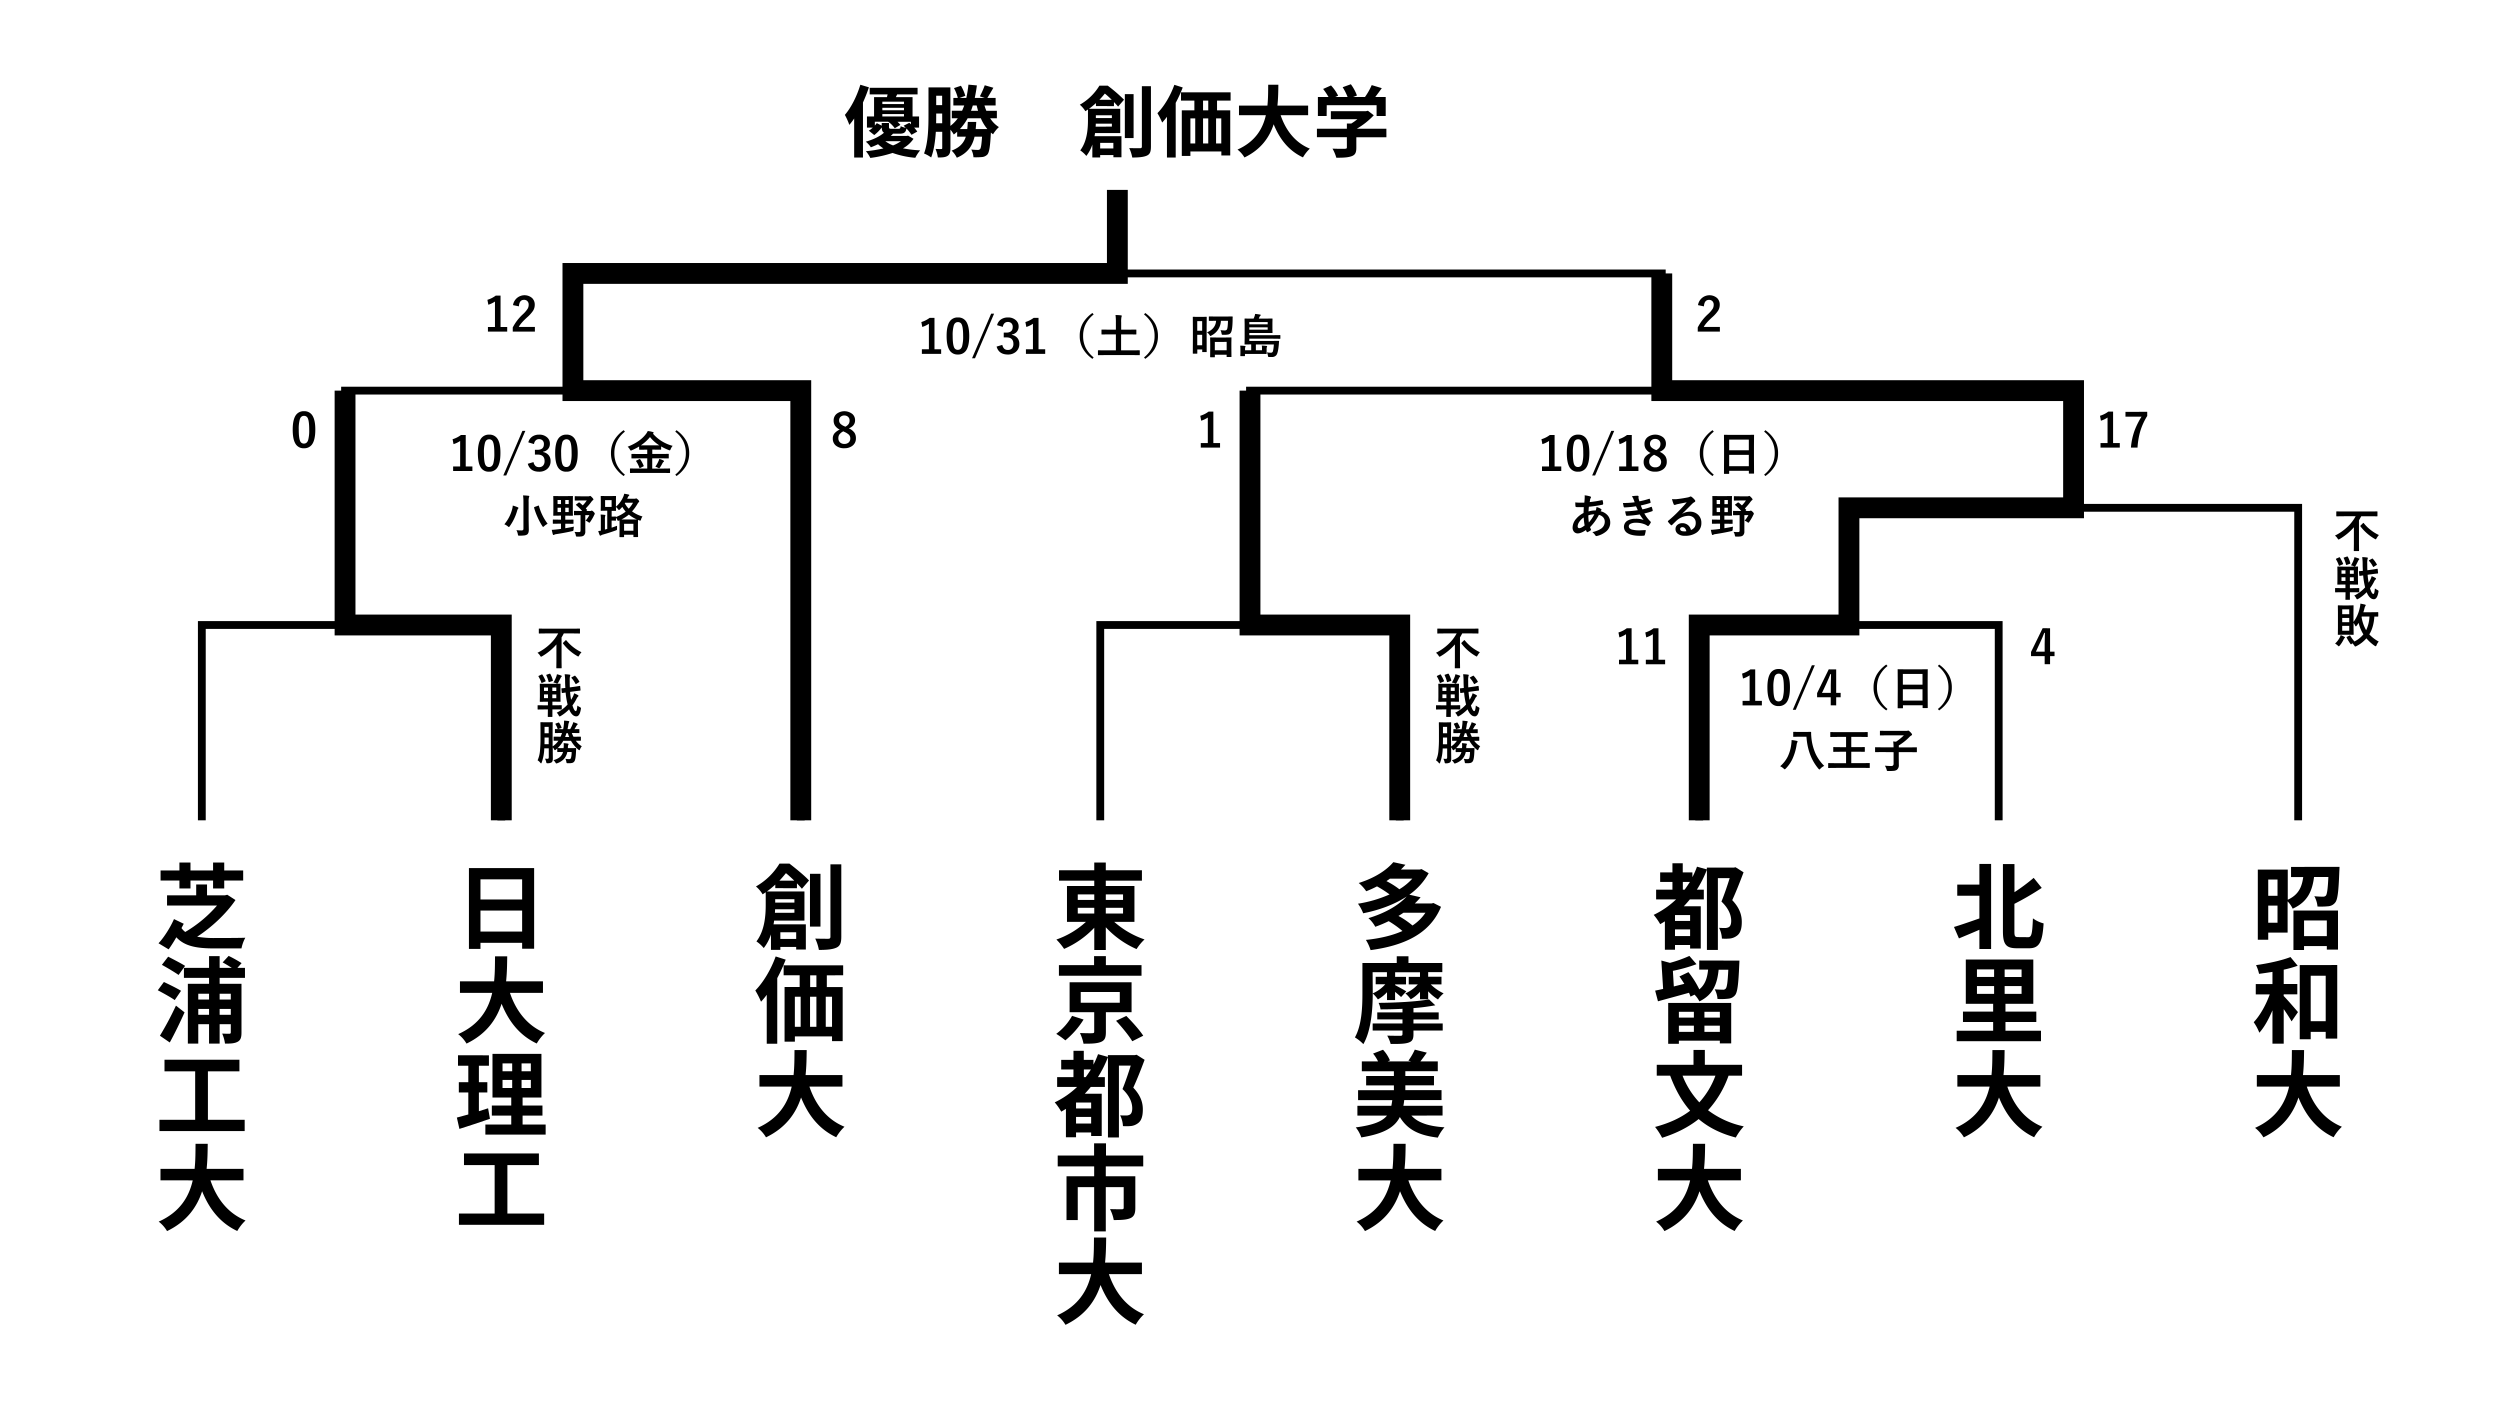 <svg id="レイヤー_1" data-name="レイヤー 1" xmlns="http://www.w3.org/2000/svg" viewBox="0 0 1920 1080"><defs><style>.cls-1,.cls-2,.cls-3{fill:none;}.cls-2,.cls-3{stroke:#000;stroke-miterlimit:10;}.cls-2{stroke-width:6px;}.cls-3{stroke-width:16px;}</style></defs><path d="M180.85,691.24C174,701.4,162.78,712.05,151.4,719.4a75.38,75.38,0,0,0,14,1c3.82,0,17.86,0,23-.22a28.7,28.7,0,0,0-2.95,8.21H164.94c-13.54,0-23-1.51-29.52-8.57a101,101,0,0,1-5.91,9.29l-7.77-4.68c4.32-4.54,9.28-12.53,11.88-18.58l7.49,3.6-1.73,3.31a13.94,13.94,0,0,0,2.88,3,97.27,97.27,0,0,0,24.41-20.31H128.29v-7.85h22.39v-8.35H159v8.35h13.82l1.73-.43Zm-43.06-15H123.32v-7.71h14.47v-6.12h8.5v6.12h17.35v-6.12h8.57v6.12h14.55v7.71H172.21v6.12h-8.57v-6.12H146.29v6.12h-8.5Z"/><path d="M134.19,768.07c-2.88-2.09-8.85-5.33-13-7.56l4.68-6.34c4,1.87,10.16,4.9,13.18,6.77Zm-11.37,27.36a235.38,235.38,0,0,0,12.31-23.11l6.62,5.18c-3.45,7.71-7.48,16.06-11.37,23.12Zm14.33-46.66c-2.81-2-8.65-5.47-12.82-7.77l4.82-6.27c3.89,2,9.94,5.11,13,7.06ZM168.68,751v4.54h16.78v37.37c0,3.67-.57,5.83-2.88,7.13s-5.4,1.51-9.79,1.44a28.16,28.16,0,0,0-2.16-7.7c2.3.14,4.75.14,5.54.14s1.08-.36,1.08-1.15v-6.2h-8.57v14.91h-8.13V786.57h-8.28v14.91h-8V755.54h16.28V751h-19.3v-7.7h19.3v-9h8.13v9H178c-2.3-1.44-5-3.1-7-4.18l4.61-5a102.87,102.87,0,0,1,9.94,5.55l-3.24,3.67h5.83V751Zm-16.41,12.17v4.47h8.28v-4.47Zm8.28,16.2v-4.53h-8.28v4.53Zm8.13-16.2v4.47h8.57v-4.47Zm8.57,16.2v-4.53h-8.57v4.53Z"/><path d="M187.91,860v8.65H122.46V860h27.43V822.79H126.34v-8.93h57.54v8.93h-24.2V860Z"/><path d="M161.63,906.52c4.75,14.05,13.46,25.35,26.93,30.82a34.52,34.52,0,0,0-6.34,8.07c-13-6.12-21.38-16.64-27-30.53-3.89,12-11.67,23.26-26.93,30.6a25.35,25.35,0,0,0-6.41-7.27c16.49-7.35,23.33-19.3,26.14-31.69H123.25v-8.85h26.21c.72-6.77.65-13.32.72-19.23h9.36c-.07,5.91-.14,12.53-.86,19.23H187v8.85Z"/><path d="M410.21,666.69v61.93H401v-4.54H369v4.68h-8.86V666.69ZM369,675.33v15.48h32V675.33Zm32,40.11V699.31H369v16.13Z"/><path d="M391.63,762.52c4.75,14.05,13.46,25.35,26.93,30.82a34.52,34.52,0,0,0-6.34,8.07c-13-6.12-21.38-16.64-27-30.53-3.89,12-11.67,23.26-26.93,30.6a25.35,25.35,0,0,0-6.41-7.27c16.49-7.35,23.33-19.3,26.14-31.69H353.25v-8.85h26.21c.72-6.77.65-13.32.72-19.23h9.36c-.07,5.91-.14,12.53-.86,19.23H417v8.85Z"/><path d="M376.29,859.22c-7.92,2.81-16.56,5.55-23.47,7.78l-1.95-8.71c2.52-.65,5.47-1.44,8.79-2.38V839h-7.28v-7.85h7.28V818.47h-7.92v-8H375.5v8h-7.71v12.67h6.48V839h-6.48v14.4c2.38-.72,4.76-1.44,7.06-2.23Zm42.77,4.4v7.77h-46.3v-7.77h19.88v-6.85H377.73v-7.7h14.91v-6.19H378.23V809.39h37.59v33.49H401.35v6.19h15.26v7.7H401.35v6.85Zm-33.12-40.9h7.42v-6.05h-7.42Zm0,12.88h7.42v-6.19h-7.42Zm21.75-18.93h-7.13v6.05h7.13Zm0,12.74h-7.13v6.19h7.13Z"/><path d="M417.91,932v8.65H352.46V932h27.43V894.79H356.34v-8.93h57.54v8.93h-24.2V932Z"/><path d="M595.42,682.1v-2.74a70.13,70.13,0,0,1-6.41,5.26h28.8V707H594.55c-.14.94-.28,2-.5,2.88h24.84v19.37h-7.42v-2H599.31v2.23H592.1V717.6a33.89,33.89,0,0,1-5.54,10.51,26.66,26.66,0,0,0-5.62-5.11c6.34-8.28,7.13-19.8,7.13-27.94v-9.79c-.79.5-1.58,1.08-2.37,1.58a24.39,24.39,0,0,0-5.12-6.05,49.86,49.86,0,0,0,18.08-17.57h7.63c5,3.89,11.59,9.22,15.05,13l-5.47,6.33c-1-1.15-2.31-2.59-3.82-4.17v3.74ZM610.11,701V698.3H595.27c0,.87-.07,1.8-.14,2.74ZM595.35,690.6v2.59h14.76V690.6ZM610,676.34c-2.08-2-4.32-4.1-6.4-5.76-1.52,1.87-3.17,3.82-5,5.76ZM599.31,716v5.12h12.16V716Zm30.81-4.39h-8.06V671.08h8.06Zm16-47.81V719.4c0,4.75-.94,7.13-3.82,8.42s-7.2,1.73-13.39,1.73a34.88,34.88,0,0,0-2.81-8.71c4.32.14,8.5.14,9.87.14s1.8-.43,1.8-1.65V663.81Z"/><path d="M603.41,737a125,125,0,0,1-6.48,14.19v50.4h-8.07V764a55,55,0,0,1-4.39,5.33,65.16,65.16,0,0,0-4.39-8.64c6.19-6.26,12.1-16.2,15.63-26.14ZM635,749.06v9h12.17v41.55H639v-3.68H610.47V800h-7.92v-42h11.59v-9H601.83v-7.63h45.72v7.63Zm-24.55,39.53h4.46V765.48h-4.46Zm11.66-23.11v23.11H627V765.48ZM627,749.06H622.2v9H627Zm12,16.42h-4.82v23.11H639Z"/><path d="M621.63,834.52c4.75,14.05,13.46,25.35,26.93,30.82a34.52,34.52,0,0,0-6.34,8.07c-13-6.12-21.38-16.64-27-30.53-3.89,12-11.67,23.26-26.93,30.6a25.35,25.35,0,0,0-6.41-7.27c16.49-7.35,23.33-19.3,26.14-31.69H583.25v-8.85h26.21c.72-6.77.65-13.32.72-19.23h9.36c-.07,5.91-.14,12.53-.86,19.23H647v8.85Z"/><path d="M855.73,708A68.66,68.66,0,0,0,879,721.49a37.72,37.72,0,0,0-6.12,7.41,71.35,71.35,0,0,1-23.62-16.77v17.49h-8.86V712.49a70.32,70.32,0,0,1-23.18,16.27,46.57,46.57,0,0,0-5.91-7.2A65.19,65.19,0,0,0,834,708H819.44V680.44h20.95v-4.1H813.32v-8h27.07v-5.91h8.86v5.91H877v8H849.25v4.1h22V708Zm-28-16.85h12.67v-4.25H827.72Zm0,10.44h12.67v-4.39H827.72Zm21.53-14.69v4.25H862.5v-4.25Zm13.25,10.3H849.25v4.39H862.5Z"/><path d="M832.19,783a65.16,65.16,0,0,1-14,16,62.77,62.77,0,0,0-7-5,43.71,43.71,0,0,0,12.17-13.82Zm44.5-33.62H813.25v-8.14h27v-6.91h9.07v6.91h27.37Zm-27.37,28v15.19c0,4.32-.79,6.48-4,7.71s-7.41,1.29-13.17,1.29a34.92,34.92,0,0,0-2.74-8.21c3.67.15,8.21.22,9.36.15,1.3-.07,1.58-.29,1.58-1.23v-14.9H821.46v-23h47.59v23ZM830,770.08h30v-8.2H830Zm35,10.16c4.47,4.46,10.3,10.94,13,15.19l-8.42,4.25c-2.45-4.18-7.92-10.87-12.46-15.7Z"/><path d="M879.06,813.93c-2.59,6.91-5.76,15.05-8.71,21.39,6.12,6.41,7.34,12.09,7.34,16.7,0,5.4-1.15,8.93-4,10.8a10.85,10.85,0,0,1-5,1.95,36.56,36.56,0,0,1-6.26.07,20.88,20.88,0,0,0-2.16-8.28c1.72.14,3.24.14,4.53.14a5.79,5.79,0,0,0,2.88-.65c1.37-.79,1.88-2.52,1.88-4.89,0-4-1.66-9.22-7.49-14.76,2.16-5.19,4.61-12.46,6.33-18h-9.07v55.15h-8.42V811.92a86.89,86.89,0,0,1-7.71,15.33h5.33v7.49H837.73c-1.51,1.87-3,3.53-4.61,5.26h13v32.47H838v-2.73h-11.6v3.67h-7.77V851.59c-1.23.79-2.45,1.51-3.6,2.16a44.63,44.63,0,0,0-5-7.13,66.37,66.37,0,0,0,17.21-11.88H811.88v-7.49h12.53v-5.9H815V814h9.43v-7h7.92v7h7.42v3.67a66.92,66.92,0,0,0,3.53-8.06l7.56,2.09v-1.37h20.73l1.3-.29ZM838,846.77h-11.6v4.53H838Zm0,16.12v-5.11h-11.6v5.11Zm-4.18-35.64c1.37-1.87,2.66-3.81,4-5.9h-5.4v5.9Z"/><path d="M849.25,895.8v7.56h22.68v24.33c0,4.11-.86,6.56-3.81,7.85S861,937,855.37,937a30.55,30.55,0,0,0-2.88-8.42c3.6.14,7.85.14,9,.14s1.51-.36,1.51-1.15V911.71H849.25v34h-8.93v-34h-12.6V937h-8.64V903.36h21.24V895.8h-28v-8.36h27.94v-9.36h9.15v9.36H878v8.36Z"/><path d="M851.63,978.52c4.75,14.05,13.46,25.35,26.93,30.82a34.52,34.52,0,0,0-6.34,8.07c-13-6.12-21.38-16.64-27-30.53-3.89,12-11.67,23.26-26.93,30.6a25.35,25.35,0,0,0-6.41-7.27c16.49-7.35,23.33-19.3,26.14-31.69H813.25v-8.85h26.21c.72-6.77.65-13.32.72-19.23h9.36c-.07,5.91-.14,12.53-.86,19.23H877v8.85Z"/><path d="M1106.69,696.43c-8.72,21.38-29.38,29.88-54.08,33.27a33.51,33.51,0,0,0-3.6-7.85c10.37-1.08,20-3.24,28.08-6.84a76.05,76.05,0,0,0-10.58-7.56,92.12,92.12,0,0,1-10.3,4.32,24.56,24.56,0,0,0-5.26-6.63c13.83-4.17,23.62-10.37,29.38-16.63-9.65,6.33-21.46,10.51-33.41,12.89a30.26,30.26,0,0,0-4-7.35,96.36,96.36,0,0,0,24.27-7.13,83.92,83.92,0,0,0-9.65-6.19,81.08,81.08,0,0,1-8.28,3.75,30.1,30.1,0,0,0-5.76-6.34c12.74-4,21.6-10.08,26.57-16l9.29,2c-1.08,1.22-2.24,2.45-3.46,3.67h14.4l1.44-.36,5.47,3.17a49.37,49.37,0,0,1-14.83,16.49l8.64,2a57,57,0,0,1-4.46,4.76h12.89l1.44-.36Zm-39.25-21.6c-.86.65-1.73,1.22-2.66,1.87a59.23,59.23,0,0,1,9.93,6.26,44.61,44.61,0,0,0,9.94-8.13ZM1077.81,701c-1.22.86-2.45,1.65-3.81,2.44a63.05,63.05,0,0,1,10.8,7.35,35,35,0,0,0,9.93-9.79Z"/><path d="M1054.27,762.6c0,11.37-1,28.58-7.21,39.31a31.19,31.19,0,0,0-6.48-5.18c5.4-9.72,5.76-23.84,5.76-34.13v-23h26.36v-5.19h9v5.19h26v7h-10.87v3.53h10.23V756h-8.28a36,36,0,0,0,9.93,6.91,22.17,22.17,0,0,0-4.32,4.69,37.11,37.11,0,0,1-7.56-6.27v6.12h-6.26v-5.76a27.55,27.55,0,0,1-7.13,5.76,24.68,24.68,0,0,0-4.11-4.54,27.65,27.65,0,0,0,9.58-6.91h-7v-5.76h8.64v-3.53h-19.09v3.53h8.36V756h-8.36v.58c2.16,1.15,7.28,3.89,8.57,4.82l-4,4.32c-.93-.93-2.8-2.45-4.61-4v6.34h-6.19V762a28,28,0,0,1-7,5.55,26.79,26.79,0,0,0-4-4.61,27.09,27.09,0,0,0,9.65-7h-7.35v-5.76h8.64v-3.53h-11Zm31.25,23.4H1108v5.47h-22.46v2.88c0,4-1.08,5.55-4.11,6.48s-7.41.94-13.39.94a27.64,27.64,0,0,0-2.67-6.41c3.89.14,8.86.14,10.09.14s1.65-.36,1.65-1.44v-2.59h-22.9V786h22.9v-3.1h-19.37v-5.4h19.37v-2.73c-5.69.28-11.52.43-16.85.43a17.46,17.46,0,0,0-1.51-5c13.54-.08,29.81-1,38.74-2.67l4.82,4.54a155.46,155.46,0,0,1-16.77,2.16v3.31h19.37v5.4h-19.37Z"/><path d="M1083.93,856.77c5,5.48,13.25,8.21,25.42,9a33,33,0,0,0-5.11,7.92c-14.84-1.73-23.55-6.41-29.16-15.85-3.82,7.71-11.81,12.82-29.6,15.7a25.21,25.21,0,0,0-4.25-7.7c13.68-1.8,20.45-4.68,24-9.08h-22.75v-7.48h26.06c.29-1.37.51-2.81.72-4.4H1043v-7.63h27.51v-3.67h-21.32v-7.2h21.32v-3.67h-24.63v-7.56h12.46a29.17,29.17,0,0,0-3.82-6l7.63-2.95a28.2,28.2,0,0,1,5.33,8.2l-1.65.73h17.85l-2-.58a47.54,47.54,0,0,0,4.89-8.43l9.22,2.31c-1.73,2.52-3.45,4.82-4.9,6.7h13.33v7.56h-24.92v3.67h22v7.2h-22v3.67h27.8v7.63h-28.66a43.93,43.93,0,0,1-.65,4.4h30.1v7.48Z"/><path d="M1081.63,906.52c4.75,14.05,13.46,25.35,26.93,30.82a34.52,34.52,0,0,0-6.34,8.07c-13-6.12-21.38-16.64-27-30.53-3.89,12-11.67,23.26-26.93,30.6a25.35,25.35,0,0,0-6.41-7.27c16.49-7.35,23.33-19.3,26.14-31.69h-24.77v-8.85h26.21c.72-6.77.65-13.32.72-19.23h9.36c-.07,5.91-.14,12.53-.86,19.23H1107v8.85Z"/><path d="M1339.06,669.93c-2.59,6.91-5.76,15.05-8.71,21.39,6.12,6.41,7.34,12.09,7.34,16.7,0,5.4-1.15,8.93-4,10.8a10.85,10.85,0,0,1-5,1.95,36.56,36.56,0,0,1-6.26.07,20.88,20.88,0,0,0-2.16-8.28c1.72.14,3.24.14,4.53.14a5.79,5.79,0,0,0,2.88-.65c1.37-.79,1.88-2.52,1.88-4.89,0-4-1.66-9.22-7.49-14.76,2.16-5.19,4.61-12.46,6.33-18h-9.07v55.15h-8.42V667.92a86.89,86.89,0,0,1-7.71,15.33h5.33v7.49h-10.73c-1.51,1.87-3,3.53-4.61,5.26h13v32.47H1298v-2.73h-11.6v3.67h-7.77V707.59c-1.23.79-2.45,1.51-3.6,2.16a44.63,44.63,0,0,0-5-7.13,66.37,66.37,0,0,0,17.21-11.88h-15.34v-7.49h12.53v-5.9H1275V670h9.43v-7h7.92v7h7.42v3.67a66.92,66.92,0,0,0,3.53-8.06l7.56,2.09v-1.37h20.73l1.3-.29ZM1298,702.77h-11.6v4.53H1298Zm0,16.12v-5.11h-11.6v5.11Zm-4.18-35.64c1.37-1.87,2.66-3.81,4-5.9h-5.4v5.9Z"/><path d="M1335.89,737.75s-.07,2.17-.14,3.17c-.65,15-1.37,21.17-3.24,23.4a7.47,7.47,0,0,1-5.18,2.67,48,48,0,0,1-8.29.22,17.82,17.82,0,0,0-2.16-7.42c2.67.21,5,.29,6.2.29a2.52,2.52,0,0,0,2.3-.87c.94-1.08,1.51-4.89,1.95-14.47h-7.42c-1.08,10.73-4.11,19.15-14.76,24.34a20.45,20.45,0,0,0-3.75-5.19l-3.09,1.51a26.86,26.86,0,0,0-1.16-2.95c-8.28,2.31-17.06,4.68-23.83,6.55l-2.16-8.2c1.8-.36,3.89-.8,6.12-1.3l-1.37-21.82,6.63,1.8a97.19,97.19,0,0,0,14.9-5.33l5.48,6.34a117.4,117.4,0,0,1-18.15,5.11l.72,12,8.06-2c-1.22-1.94-2.52-4-3.74-5.68l6.91-3.32a70.35,70.35,0,0,1,8.36,13.25c4.6-3.81,6.12-9,6.76-15.19H1305v-7Zm-54.72,32.48h48.39v31.11h-8.72v-2.09h-31.46v2.37h-8.21Zm8.21,6.84v4.46h11.52v-4.46Zm11.52,15.41v-4.75h-11.52v4.75Zm19.94-15.41H1309v4.46h11.88Zm0,15.41v-4.75H1309v4.75Z"/><path d="M1327.54,826.1a77.86,77.86,0,0,1-15.77,26.57,69.11,69.11,0,0,0,27.44,12.38,43.13,43.13,0,0,0-6.12,8.57c-11.6-3-21-7.77-28.52-14.18-7.85,6.26-17.14,10.94-28.08,14.4a48.15,48.15,0,0,0-5.4-8.35c10.66-2.81,19.66-6.92,26.93-12.46-6.48-7.42-11.45-16.42-15.34-26.93h-10.3v-8.35h28.23V806.37h8.71v11.38h28.59v8.35Zm-35.35,0a63.31,63.31,0,0,0,12.89,20.52,62.61,62.61,0,0,0,12.38-20.52Z"/><path d="M1311.63,906.52c4.75,14.05,13.46,25.35,26.93,30.82a34.52,34.52,0,0,0-6.34,8.07c-13-6.12-21.38-16.64-27-30.53-3.89,12-11.67,23.26-26.93,30.6a25.35,25.35,0,0,0-6.41-7.27c16.49-7.35,23.33-19.3,26.14-31.69h-24.77v-8.85h26.21c.72-6.77.65-13.32.72-19.23h9.36c-.07,5.91-.14,12.53-.86,19.23H1337v8.85Z"/><path d="M1520.17,663.52h9v65.31h-9V714.07c-5.47,2.38-11,4.68-15.7,6.63l-3.81-8.79c4.89-1.44,12.24-4,19.51-6.55V687.93h-17v-8.57h17Zm37.44,56.24c2.74,0,3.17-2.88,3.68-14.47a23.79,23.79,0,0,0,8.2,3.88c-.86,13.76-3,19.09-11,19.09h-9.65c-8.21,0-10.59-3-10.59-13.18V663.59h8.86V685.2a142.76,142.76,0,0,0,14.76-11l6.19,7.71a213.26,213.26,0,0,1-21,12.24v21c0,4,.43,4.54,3,4.54Z"/><path d="M1567.48,791.62v8h-64.74v-8h28v-6.7h-23.18v-8h23.18v-6h-21v-34h51.84v34h-21.38v6h23.69v8h-23.69v6.7Zm-49.18-41.34h13.17v-5.76H1518.3Zm0,13h13.17v-6H1518.3Zm34.27-18.72h-13v5.76h13Zm0,12.75h-13v6h13Z"/><path d="M1541.63,834.52c4.75,14.05,13.46,25.35,26.93,30.82a34.52,34.52,0,0,0-6.34,8.07c-13-6.12-21.38-16.64-27-30.53-3.89,12-11.67,23.26-26.93,30.6a25.35,25.35,0,0,0-6.41-7.27c16.49-7.35,23.33-19.3,26.14-31.69h-24.77v-8.85h26.21c.72-6.77.65-13.32.72-19.23h9.36c-.07,5.91-.14,12.53-.86,19.23H1567v8.85Z"/><path d="M1796.76,665.75s-.07,2.24-.15,3.24c-.57,15.48-1.29,21.89-3.16,24.13a7.35,7.35,0,0,1-5.26,2.88,59.31,59.31,0,0,1-8.35.21,19.72,19.72,0,0,0-2.45-7.92c2.81.29,5.4.36,6.55.36a3,3,0,0,0,2.38-.86c.86-1.16,1.44-5,1.87-14.26h-11c-1.36,10.59-4.82,19.15-16.41,24.34a20.94,20.94,0,0,0-3.89-5.62v24H1742v5.47H1734V667.84h23V691c8.5-3.89,10.87-10,11.88-17.43h-9.36v-7.78ZM1742,675.47V688h7.13V675.47Zm7.13,33.2V695.49H1742v13.18Zm12.24-9.36h34.21v30H1787V726.6h-17.5v3h-8.14Zm8.14,7.63v12H1787v-12Z"/><path d="M1753.84,764.9c2.88,2.88,9.36,10.44,11,12.39l-4.9,7.12c-1.37-2.44-3.67-6-6.05-9.43v26.57h-8.64V775.92c-2.88,6.77-6.26,13-10.08,17.21a37.73,37.73,0,0,0-4.32-8.07c4.9-5.18,9.51-13.46,12.31-21.38h-10.73v-7.92h12.82V746.4c-3.53.57-7,1.08-10.3,1.51a29.22,29.22,0,0,0-2.3-6.7c9.36-1.29,19.87-3.6,26.43-6.19l5.54,6.69a89,89,0,0,1-10.73,3v11h10.44v7.92h-10.44ZM1795,741.14v56.52h-8.86v-5.18h-11.52v5.69h-8.42v-57Zm-8.86,43.13V749.35h-11.52v34.92Z"/><path d="M1771.63,834.52c4.75,14.05,13.46,25.35,26.93,30.82a34.52,34.52,0,0,0-6.34,8.07c-13-6.12-21.38-16.64-27-30.53-3.89,12-11.67,23.26-26.93,30.6a25.35,25.35,0,0,0-6.41-7.27c16.49-7.35,23.33-19.3,26.14-31.69h-24.77v-8.85h26.21c.72-6.77.65-13.32.72-19.23h9.36c-.07,5.91-.14,12.53-.86,19.23H1797v8.85Z"/><rect class="cls-1" x="570" y="630" width="90" height="90"/><rect class="cls-1" x="800" y="630" width="90" height="90"/><rect class="cls-1" x="1030" y="630" width="90" height="90"/><rect class="cls-1" x="1260" y="630" width="90" height="90"/><rect class="cls-1" x="1490" y="630" width="90" height="90"/><rect class="cls-1" x="1720" y="630" width="90" height="90"/><rect class="cls-1" x="110" y="630" width="90" height="90"/><rect class="cls-1" x="340" y="630" width="90" height="90"/><polyline class="cls-2" points="155 630 155 480 385 480 385 630"/><polyline class="cls-2" points="845 630 845 480 1075 480 1075 630"/><polyline class="cls-2" points="1305 630 1305 480 1535 480 1535 630"/><polyline class="cls-2" points="265 480 265 300 615 300 615 630"/><polyline class="cls-2" points="960 480 960 300 1592.5 300 1592.5 390"/><polyline class="cls-2" points="1276.25 300 1276.25 210 440 210 440 300"/><path d="M1348,514.1v24.15h5.12v3.5h-14.81v-3.5h5.4V518.67a20.11,20.11,0,0,1-5.08,2.44l-.72-3.78a20.43,20.43,0,0,0,6.4-3.23Z"/><path d="M1366,513.81a7.15,7.15,0,0,1,6.68,3.71q2,3.47,2,10.41,0,8-2.55,11.43a7.2,7.2,0,0,1-6.17,2.9,7.08,7.08,0,0,1-6.7-3.78q-1.89-3.48-1.9-10.48,0-7.9,2.57-11.36A7.19,7.19,0,0,1,1366,513.81Zm0,3.56a3.25,3.25,0,0,0-3.2,2.58,26.87,26.87,0,0,0-.85,8c0,4.25.36,7.16,1.06,8.73a3,3,0,0,0,2.9,2c1.58,0,2.67-.9,3.27-2.69a28.25,28.25,0,0,0,.81-8q0-6.35-1.06-8.63A3,3,0,0,0,1366,517.37Z"/><path d="M1393.79,510.9l-14.66,34.24h-2.27l14.66-34.24Z"/><path d="M1410.19,514.1v18h3.43v3.39h-3.43v6.23H1406v-6.23h-10.47v-3.18l8.93-18.24Zm-4.15,18v-6c0-1.92.07-4.72.21-8.42h-.49q-1.23,3.24-3.06,7.19l-3.39,7.28Z"/><path d="M1449.62,511.51a22.38,22.38,0,0,0-6.54,8.26,20.65,20.65,0,0,0-1.56,8.23,20.15,20.15,0,0,0,2.07,9.3,23.25,23.25,0,0,0,6,7.19l-.93,1.11a24.36,24.36,0,0,1-7.77-8.62,19.64,19.64,0,0,1-2-9,19.39,19.39,0,0,1,2.62-10.14,25.46,25.46,0,0,1,7.14-7.47Z"/><path d="M1461,543.94h-3.21a.55.55,0,0,1-.33-.06.53.53,0,0,1-.06-.32l.07-12.82v-7l-.07-9.4c0-.2,0-.33.07-.37a.64.64,0,0,1,.34,0l5,.07h12.36l5-.07c.19,0,.3,0,.34.08a.76.76,0,0,1,0,.34l-.07,8.33v8l.07,12.65c0,.2,0,.32-.07.35a.55.55,0,0,1-.32.06h-3.19a.6.6,0,0,1-.36-.07.76.76,0,0,1,0-.34v-1.75h-15.1v1.95c0,.18,0,.3-.07.33A.57.57,0,0,1,1461,543.94Zm.39-26.35v8.21h15.1v-8.21Zm0,20.45h15.1v-8.7h-15.1Z"/><path d="M1488.29,511.51l.93-1.12A24.59,24.59,0,0,1,1497,519a19.79,19.79,0,0,1,2,9,19.44,19.44,0,0,1-2.62,10.14,25.68,25.68,0,0,1-7.14,7.46l-.93-1.11a22.38,22.38,0,0,0,6.54-8.26,20.72,20.72,0,0,0,1.56-8.23,20.18,20.18,0,0,0-2.07-9.32A23,23,0,0,0,1488.29,511.51Z"/><path d="M1367.16,588.48a24.24,24.24,0,0,0,5.77-7.28,30.12,30.12,0,0,0,2.69-9.05,28.61,28.61,0,0,0,.33-3.78,27.51,27.51,0,0,1,4,.63c.39.11.58.27.58.48a1.12,1.12,0,0,1-.21.65,5.8,5.8,0,0,0-.51,1.83,41,41,0,0,1-3.25,11,27.09,27.09,0,0,1-5.06,7.26c-.41.41-.69.61-.83.61s-.44-.18-.79-.54A10,10,0,0,0,1367.16,588.48Zm20.2-22.68h-6l-3.82.08c-.19,0-.3,0-.35-.09a.64.64,0,0,1,0-.34v-3c0-.19,0-.3.08-.33s.15-.05.32-.05l3.82.07h5.29l3.81-.07c.29,0,.44.14.44.42,0,1.09,0,1.91.07,2.46a39.77,39.77,0,0,0,3.52,14.31,33.6,33.6,0,0,0,6.45,8.94,9.74,9.74,0,0,0-3,2.24c-.32.36-.55.54-.68.54s-.38-.2-.76-.61Q1388.36,580.64,1387.36,565.8Z"/><path d="M1408.87,589.75l-4.5.07c-.18,0-.3,0-.33-.07a.6.6,0,0,1,0-.32v-3c0-.18,0-.3.07-.33s.15-.05.31-.05l4.5.07h8.86v-8.77h-4.46l-5,.07a.54.54,0,0,1-.34-.07.72.72,0,0,1-.05-.32v-2.94c0-.18,0-.29.07-.33a.57.57,0,0,1,.32,0l5,.07h4.46v-7.89h-6.84L1406,566a.54.54,0,0,1-.34-.07.72.72,0,0,1,0-.32v-3c0-.18,0-.3.07-.33a.57.57,0,0,1,.32-.05l4.86.07h18.25l4.85-.07c.19,0,.31,0,.35.07a.51.51,0,0,1,.06.31v3c0,.19,0,.3-.07.33a.61.61,0,0,1-.34.06l-4.85-.07h-7.38v7.89h5l5-.07a.57.57,0,0,1,.36.07.64.64,0,0,1,.05.31V577c0,.18,0,.28-.06.32s-.16.07-.35.07l-5-.07h-5v8.77h9.31l4.56-.07c.18,0,.3,0,.33.07s0,.15,0,.31v3c0,.18,0,.28-.06.32s-.15.07-.32.07l-4.56-.07Z"/><path d="M1445,577.58l-4.53.07c-.2,0-.32,0-.36-.07a.64.64,0,0,1-.05-.31v-3a.56.56,0,0,1,.07-.35.76.76,0,0,1,.34-.05l4.53.07h9.25c0-1.9-.14-3.4-.28-4.5.15,0,.38,0,.7.07.64.05,1.12.09,1.44.14a37.38,37.38,0,0,0,6.08-4.92h-13.06l-5,.07a.54.54,0,0,1-.34-.07.69.69,0,0,1,0-.32V561.6c0-.2,0-.31.07-.35a.69.69,0,0,1,.32,0l5,.07h15.26a2.46,2.46,0,0,0,.62-.14,1.92,1.92,0,0,1,.47-.11c.26,0,.78.39,1.58,1.16s1.34,1.5,1.34,1.87-.21.57-.62.79a7,7,0,0,0-1.54,1.26,40.67,40.67,0,0,1-8,6.33V574h9l4.53-.07c.19,0,.3,0,.34.07a.74.74,0,0,1,0,.33v3a.53.53,0,0,1-.06.32.55.55,0,0,1-.33.06l-4.53-.07h-9v4.1l.07,5.69a4.43,4.43,0,0,1-1.51,3.78,5,5,0,0,1-2.39.79,39.93,39.93,0,0,1-4.11.14,2.07,2.07,0,0,1-1.06-.15,2.57,2.57,0,0,1-.31-.95,13.25,13.25,0,0,0-1.34-3,48.86,48.86,0,0,0,5,.25c1.12,0,1.69-.59,1.69-1.76v-8.86Z"/><path d="M357.68,334.1v24.15h5.12v3.5H348v-3.5h5.39V338.67a19.94,19.94,0,0,1-5.08,2.44l-.72-3.78a20.33,20.33,0,0,0,6.4-3.23Z"/><path d="M375.7,333.81a7.14,7.14,0,0,1,6.68,3.71q2,3.47,1.95,10.41,0,7.95-2.55,11.43a7.18,7.18,0,0,1-6.17,2.9,7.08,7.08,0,0,1-6.7-3.78Q367,355,367,348q0-7.9,2.56-11.36A7.19,7.19,0,0,1,375.7,333.81Zm0,3.56c-1.55,0-2.61.86-3.2,2.58a27,27,0,0,0-.84,8q0,6.38,1,8.73a3,3,0,0,0,2.9,2c1.58,0,2.67-.9,3.27-2.69a28.25,28.25,0,0,0,.81-8.05q0-6.34-1.06-8.63A3,3,0,0,0,375.7,337.37Z"/><path d="M403.47,330.9l-14.66,34.24h-2.27l14.67-34.24Z"/><path d="M405.76,339.74a7.54,7.54,0,0,1,3.27-4.61,9.23,9.23,0,0,1,5-1.32,8.68,8.68,0,0,1,6.28,2.22,6.23,6.23,0,0,1,2,4.69,6.11,6.11,0,0,1-1.57,4.31,6.42,6.42,0,0,1-3.69,1.88v.25a7.24,7.24,0,0,1,4.48,2.63,6.89,6.89,0,0,1,1.32,4.29,7.63,7.63,0,0,1-2.74,6.19,9.13,9.13,0,0,1-6.05,2q-7,0-8.73-6.09l4.41-1.3a5.28,5.28,0,0,0,1.63,3.1,4.17,4.17,0,0,0,2.66.79,3.91,3.91,0,0,0,3.21-1.39,5,5,0,0,0,1-3.25q0-5-5.33-5h-2.09v-3.67h1.9q5,0,5-4.33a3.72,3.72,0,0,0-1.16-3,3.82,3.82,0,0,0-2.62-.87,3.51,3.51,0,0,0-2.62,1.06,4.75,4.75,0,0,0-1.19,2.72Z"/><path d="M435,333.81a7.13,7.13,0,0,1,6.68,3.71q2,3.47,2,10.41,0,7.95-2.55,11.43a7.17,7.17,0,0,1-6.17,2.9,7.06,7.06,0,0,1-6.69-3.78q-1.9-3.48-1.9-10.48,0-7.9,2.57-11.36A7.16,7.16,0,0,1,435,333.81Zm0,3.56a3.26,3.26,0,0,0-3.2,2.58,27,27,0,0,0-.84,8q0,6.38,1.05,8.73a3,3,0,0,0,2.9,2c1.59,0,2.68-.9,3.27-2.69A28.25,28.25,0,0,0,439,348q0-6.34-1-8.63A3,3,0,0,0,435,337.37Z"/><path d="M479.94,331.51a22.38,22.38,0,0,0-6.54,8.26,20.65,20.65,0,0,0-1.57,8.23,20.16,20.16,0,0,0,2.08,9.3,23.25,23.25,0,0,0,6,7.19L479,365.6a24.36,24.36,0,0,1-7.77-8.62,19.64,19.64,0,0,1-2-9,19.39,19.39,0,0,1,2.62-10.14,25.46,25.46,0,0,1,7.14-7.47Z"/><path d="M488.87,363.19l-4.61.07a.62.62,0,0,1-.37-.07.41.41,0,0,1-.07-.28v-2.75q0-.27.09-.33a.66.66,0,0,1,.35-.05l4.61.07h8.21V352H490.2l-4.83.07c-.2,0-.32,0-.37-.07a.57.57,0,0,1-.05-.32V349c0-.19,0-.3.07-.34a.85.85,0,0,1,.35-.05l4.83.07h6.88v-3.32h-1.41l-4.43.05c-.26,0-.39-.12-.39-.37v-2.13a43.3,43.3,0,0,1-5.52,2.85,2.64,2.64,0,0,1-.86.28c-.18,0-.43-.27-.72-.82a6.86,6.86,0,0,0-1.72-2.13q9.5-3.75,14-9.68a10.36,10.36,0,0,0,1.43-2.38,22.33,22.33,0,0,1,3.88.76c.44.13.65.32.65.58s-.11.32-.35.51l-.21.14a29.86,29.86,0,0,0,15.19,9.39,8.2,8.2,0,0,0-1.55,2.56c-.27.6-.5.9-.68.9a3.57,3.57,0,0,1-.87-.25,41.5,41.5,0,0,1-5.76-2.74V345c0,.25-.13.37-.39.37l-4.46-.05h-1.95v3.32h7.48l4.82-.07c.2,0,.32,0,.35.07a.57.57,0,0,1,0,.32v2.7c0,.27,0,.41-.14.41l-.26,0-4.82-.07h-7.48v7.86h8.71l4.65-.07c.18,0,.29,0,.33.07a.64.64,0,0,1,0,.31v2.75c0,.23-.13.35-.38.35l-4.65-.07Zm2.88-10.34a28.52,28.52,0,0,1,2.57,4.77.94.94,0,0,1,.07.28c0,.1-.14.22-.41.35l-2.23,1.12a1.64,1.64,0,0,1-.47.14c-.09,0-.17-.1-.25-.3a21.61,21.61,0,0,0-2.44-4.92.45.45,0,0,1-.14-.28q0-.12.42-.33l2.05-1a1.45,1.45,0,0,1,.44-.14C491.48,352.57,491.61,352.66,491.75,352.85Zm.44-10.83c.44,0,1.6,0,3.48,0h7.21c1.86,0,3,0,3.48,0a28,28,0,0,1-7.16-6.38A31.49,31.49,0,0,1,492.19,342Zm11.11,16.39a22.79,22.79,0,0,0,2.34-4.08,9.31,9.31,0,0,0,.68-1.9,15.58,15.58,0,0,1,3,1.14c.43.22.65.43.65.62s-.15.37-.44.58a3.71,3.71,0,0,0-.83,1.14,26.8,26.8,0,0,1-1.9,3.2c-.24.32-.44.47-.58.47a2.68,2.68,0,0,1-.82-.28A9.86,9.86,0,0,0,503.3,358.41Z"/><path d="M518.61,331.51l.93-1.12a24.78,24.78,0,0,1,7.77,8.61,19.92,19.92,0,0,1,2,9,19.53,19.53,0,0,1-2.62,10.14,25.68,25.68,0,0,1-7.14,7.46l-.93-1.11a22.38,22.38,0,0,0,6.54-8.26,20.72,20.72,0,0,0,1.56-8.23,20.18,20.18,0,0,0-2.07-9.32A23,23,0,0,0,518.61,331.51Z"/><path d="M387.34,402.66a29.62,29.62,0,0,0,5.9-11.23,16.3,16.3,0,0,0,.58-3.15,29.52,29.52,0,0,1,3.73,1.27c.41.19.61.38.61.58a.71.71,0,0,1-.28.58,3.45,3.45,0,0,0-.68,1.44,38.68,38.68,0,0,1-5.68,11.94c-.32.45-.55.68-.69.68a2.14,2.14,0,0,1-.79-.51A9.94,9.94,0,0,0,387.34,402.66Zm9.26,4.5a31.93,31.93,0,0,0,3.81.21,1.84,1.84,0,0,0,1.27-.31A1.49,1.49,0,0,0,402,406V385.63a36.74,36.74,0,0,0-.29-5.15c1.49,0,2.88.14,4.17.28.41.05.62.18.62.4a2.46,2.46,0,0,1-.27.8,13.85,13.85,0,0,0-.24,3.6v14.15l.14,7.15c0,1.82-.44,3-1.3,3.64a5.27,5.27,0,0,1-2.13.71,31.19,31.19,0,0,1-3.69.19c-.59,0-.93,0-1-.16a2.56,2.56,0,0,1-.3-.95A9.67,9.67,0,0,0,396.6,407.16Zm24-4.94a13.56,13.56,0,0,0-2.69,1.9c-.4.36-.66.55-.79.55s-.37-.23-.65-.69a53.16,53.16,0,0,1-3.78-7.12,49.68,49.68,0,0,1-2.5-6.91,1.58,1.58,0,0,1,0-.26q0-.21.54-.39l2.52-.93a1.76,1.76,0,0,1,.42-.12c.09,0,.17.11.23.33A39.85,39.85,0,0,0,420.56,402.22Z"/><path d="M440,399.06c.2,0,.33,0,.37.07a.59.59,0,0,1,.06.33v2.45c0,.18,0,.3-.07.33a.7.7,0,0,1-.36.05l-4.28-.07h-1.59v3.47q3.8-.65,6.63-1.23a16.72,16.72,0,0,0-.26,2.09,2,2,0,0,1-.27,1.07,2.35,2.35,0,0,1-.95.33q-5.44,1.26-12.16,2.27a3.68,3.68,0,0,0-1.35.4,1.2,1.2,0,0,1-.69.25q-.33,0-.51-.54c-.22-.74-.5-1.88-.82-3.43.92,0,2.15-.12,3.67-.28,1.1-.11,2.24-.25,3.41-.44v-4h-1.58l-4.27.07a.57.57,0,0,1-.36-.07.64.64,0,0,1-.05-.31v-2.45c0-.2,0-.31.07-.35a.76.76,0,0,1,.34-.05l4.27.07h1.58V396h-1.34l-4.2.07c-.19,0-.3,0-.33-.07a.6.6,0,0,1-.05-.32l.07-3.71v-6.93l-.07-3.69c0-.2,0-.31.07-.35a.64.64,0,0,1,.31-.05l4.2.07h5.91l4.17-.07c.21,0,.33,0,.36.07a.5.5,0,0,1,.07.33l-.07,3.69V392l.07,3.71c0,.19,0,.3-.08.33a.65.65,0,0,1-.35.06l-4.17-.07h-1.27v3.09h1.59Zm-11.79-11.92h2.62V384h-2.62Zm0,6.15h2.62v-3.37h-2.62Zm8.56-9.31h-2.64v3.16h2.64Zm0,9.31v-3.37h-2.64v3.37Zm8.39-7.27c.56.46,1.36,1.17,2.4,2.12a23.36,23.36,0,0,0,3.06-3.78h-4.83l-4,.07c-.19,0-.3,0-.34-.07a.64.64,0,0,1-.05-.31V381.5c0-.2,0-.32.07-.35a.55.55,0,0,1,.32-.06l4,.07h6.13a1.59,1.59,0,0,0,.83-.14,1.23,1.23,0,0,1,.51-.14c.23,0,.71.37,1.42,1.11s1.06,1.25,1.06,1.58a.66.66,0,0,1-.41.58,5.69,5.69,0,0,0-1.1,1.16,43,43,0,0,1-4.36,5.14l.89,1a.47.47,0,0,1,.16.31c0,.12-.1.24-.3.37l-.38.3h3.05a1.39,1.39,0,0,0,.65-.12,2.51,2.51,0,0,1,.53-.18c.27,0,.75.34,1.44,1a2.82,2.82,0,0,1,.92,1.5.83.83,0,0,1-.27.49,7,7,0,0,0-.49,1,34.22,34.22,0,0,1-2.78,4.68c-.3.43-.53.65-.68.65a2,2,0,0,1-.72-.41,8.65,8.65,0,0,0-2.16-1.18,21.78,21.78,0,0,0,2.91-4.25h-3.13v8.25l0,4.21a3.84,3.84,0,0,1-1.2,3.24,3.92,3.92,0,0,1-1.81.68,20.84,20.84,0,0,1-2.9.14c-.61,0-1,0-1.09-.17a2.05,2.05,0,0,1-.31-.93,7,7,0,0,0-1-2.53c1,.09,2.13.14,3.33.14a1.53,1.53,0,0,0,1.1-.28,1.71,1.71,0,0,0,.23-1V395.63h-.33l-4.33.07c-.18,0-.3,0-.33-.07a.57.57,0,0,1-.05-.32v-2.53c0-.2,0-.32.07-.37a.64.64,0,0,1,.31-.05l4.33.07h1.54a34.26,34.26,0,0,0-4.57-4.46c-.14-.12-.21-.21-.21-.28s.11-.2.32-.34l1.74-1.3a.5.5,0,0,1,.76,0Z"/><path d="M493.44,396.65a6.74,6.74,0,0,0-1.09,2.2c-.19.67-.39,1-.6,1a3,3,0,0,1-.84-.21l-.9-.34-.07,3.57v3.2l.09,6c0,.19,0,.3-.09.34a.78.78,0,0,1-.35.05h-2.71c-.21,0-.33,0-.37-.07a.69.69,0,0,1-.05-.32v-1.4h-7.17v1.44q0,.28-.09.33a.63.63,0,0,1-.35.06h-2.69c-.2,0-.32,0-.35-.07a.57.57,0,0,1-.06-.32l.07-6.05v-2.78c0-1.81,0-3-.07-3.65l-.31.14a2.61,2.61,0,0,1-.79.25c-.21,0-.43-.32-.65-.94a8.65,8.65,0,0,0-.94-1.51v1.92c0,.19,0,.3-.08.33s-.14.05-.32.05l-2.48-.07h-.46v5.47c1.25-.4,2.64-.89,4.17-1.48,0,.29,0,.58,0,.88s0,.64,0,1.15c0,.29,0,.49,0,.59a.72.72,0,0,1-.23.62,4.79,4.79,0,0,1-.81.37q-5.24,1.88-9.9,3.16a4.8,4.8,0,0,0-1.26.55,1.17,1.17,0,0,1-.62.28c-.21,0-.39-.15-.54-.44a32.67,32.67,0,0,1-1.08-3.13,11.16,11.16,0,0,0,2-.28v-9a23.22,23.22,0,0,0-.19-3.37c.84,0,1.9.1,3.16.25q.51,0,.51.36a4,4,0,0,1-.17.65,7.87,7.87,0,0,0-.18,2.17v8.12c.9-.27,1.5-.44,1.79-.51v-14h-1.16l-3.48.07c-.19,0-.3,0-.33-.07a.78.78,0,0,1-.05-.37l.07-3.09v-4.31l-.07-3.13c0-.2,0-.31.07-.35a.64.64,0,0,1,.31-.05l3.48.07h4l3.45-.07c.21,0,.33,0,.37.07a.5.5,0,0,1,.07.33l-.07,3.13v4.71a20.57,20.57,0,0,0,5.61-7.59,11.92,11.92,0,0,0,.75-2.37,32.39,32.39,0,0,1,3.43.63c.32.09.47.25.47.47a.8.8,0,0,1-.36.58,2.31,2.31,0,0,0-.72,1l-.29.63a4.29,4.29,0,0,1-.22.53h5.51a2.14,2.14,0,0,0,.94-.15,1.18,1.18,0,0,1,.44-.1c.28,0,.72.29,1.31.86s1,1.11,1,1.41a.78.78,0,0,1-.37.65,4,4,0,0,0-.83,1.1,35.08,35.08,0,0,1-4.29,5.95A24.45,24.45,0,0,0,493.44,396.65Zm-23.72-7.35v-5.18h-5v5.18Zm6.39,1.92c-.37.33-.63.49-.78.49s-.37-.23-.68-.68a8.68,8.68,0,0,0-1.62-1.66l.07,2.55q0,.31-.09.39a.78.78,0,0,1-.35.05l-.91,0-2,0v4.4h.46l2.48-.07c.27,0,.4.11.4.35a26.15,26.15,0,0,0,7.44-4.13,22.85,22.85,0,0,1-2.58-3.61C477.14,390.15,476.54,390.81,476.11,391.22Zm1.05,7.73c.41,0,1.41,0,3,0h5.43l3.57,0a24.79,24.79,0,0,1-6.19-3.74A30.18,30.18,0,0,1,477.16,399Zm2.13,3.31v5.32h7.17v-5.32Zm.56-15.77a18,18,0,0,0,3,4.18,19.75,19.75,0,0,0,3.31-4.57h-6.09Z"/><polyline class="cls-2" points="1420 480 1420 390 1765 390 1765 630"/><path d="M1193.93,334.1v24.15h5.12v3.5h-14.8v-3.5h5.39V338.67a19.94,19.94,0,0,1-5.08,2.44l-.72-3.78a20.33,20.33,0,0,0,6.4-3.23Z"/><path d="M1212,333.81a7.14,7.14,0,0,1,6.68,3.71q1.95,3.47,1.95,10.41,0,7.95-2.55,11.43a7.18,7.18,0,0,1-6.17,2.9,7.08,7.08,0,0,1-6.7-3.78q-1.89-3.48-1.89-10.48,0-7.9,2.56-11.36A7.19,7.19,0,0,1,1212,333.81Zm0,3.56c-1.55,0-2.61.86-3.2,2.58a27,27,0,0,0-.84,8q0,6.38,1,8.73a3,3,0,0,0,2.9,2c1.58,0,2.67-.9,3.27-2.69a28.25,28.25,0,0,0,.81-8.05q0-6.34-1.06-8.63A3,3,0,0,0,1212,337.37Z"/><path d="M1239.72,330.9l-14.66,34.24h-2.27l14.67-34.24Z"/><path d="M1253.21,334.1v24.15h5.11v3.5h-14.8v-3.5h5.4V338.67a20.11,20.11,0,0,1-5.08,2.44l-.72-3.78a20.28,20.28,0,0,0,6.39-3.23Z"/><path d="M1274.63,347a10.18,10.18,0,0,1,4.38,3.41,7.66,7.66,0,0,1,1.07,4.2,6.89,6.89,0,0,1-2.74,5.78,9.68,9.68,0,0,1-6.12,1.85,9.5,9.5,0,0,1-6.78-2.27,6.84,6.84,0,0,1-2.11-5.22,6,6,0,0,1,1.46-4.15,12.48,12.48,0,0,1,3.86-2.71,9,9,0,0,1-3.76-3.25,7.32,7.32,0,0,1-.91-3.76,6.45,6.45,0,0,1,2.55-5.28,9.86,9.86,0,0,1,11.9.39,6.23,6.23,0,0,1,2,4.75C1279.47,343.61,1277.86,345.69,1274.63,347Zm-4.23,2.26a8.67,8.67,0,0,0-3,2.43,4.77,4.77,0,0,0-.81,2.78,4.25,4.25,0,0,0,1.39,3.37,4.6,4.6,0,0,0,3.18,1.09,4.68,4.68,0,0,0,3.51-1.26,4.42,4.42,0,0,0,0-5.79,11.58,11.58,0,0,0-3.29-2.11Zm1.58-3.57a6.37,6.37,0,0,0,2.62-2.21,5,5,0,0,0,.61-2.57,3.55,3.55,0,0,0-1.3-2.91,4.11,4.11,0,0,0-2.72-.9,4,4,0,0,0-3,1.12,3.61,3.61,0,0,0-1,2.62,3.56,3.56,0,0,0,.93,2.53,8.94,8.94,0,0,0,2.82,1.87Z"/><path d="M1316.19,331.51a22.38,22.38,0,0,0-6.54,8.26,20.65,20.65,0,0,0-1.57,8.23,20.16,20.16,0,0,0,2.08,9.3,23.25,23.25,0,0,0,6,7.19l-.93,1.11a24.36,24.36,0,0,1-7.77-8.62,19.64,19.64,0,0,1-2-9,19.39,19.39,0,0,1,2.62-10.14,25.46,25.46,0,0,1,7.14-7.47Z"/><path d="M1327.61,363.94h-3.21a.55.55,0,0,1-.33-.06.53.53,0,0,1-.06-.32l.07-12.82v-7l-.07-9.4c0-.2,0-.33.07-.37a.62.62,0,0,1,.33-.05l5,.07h12.36l5-.07c.19,0,.3,0,.34.08a.76.76,0,0,1,0,.34l-.07,8.33v8l.07,12.65c0,.2,0,.32-.07.35a.55.55,0,0,1-.32.06h-3.2a.56.56,0,0,1-.35-.07.76.76,0,0,1-.05-.34v-1.75H1328v1.95c0,.18,0,.3-.07.33A.57.57,0,0,1,1327.61,363.94Zm.39-26.35v8.21h15.1v-8.21Zm0,20.45h15.1v-8.7H1328Z"/><path d="M1354.86,331.51l.93-1.12a24.78,24.78,0,0,1,7.77,8.61,19.92,19.92,0,0,1,2,9,19.53,19.53,0,0,1-2.62,10.14,25.68,25.68,0,0,1-7.14,7.46l-.93-1.11a22.38,22.38,0,0,0,6.54-8.26A20.72,20.72,0,0,0,1363,348a20.18,20.18,0,0,0-2.07-9.32A23,23,0,0,0,1354.86,331.51Z"/><path d="M1217,380.41a21.62,21.62,0,0,1,4.22.82c.44.16.65.37.65.65a1,1,0,0,1-.17.58,2.76,2.76,0,0,0-.51,1.31c0,.18-.09.51-.16,1s-.09.62-.14.83a75.56,75.56,0,0,0,9.37-1.51.75.75,0,0,1,.24,0c.19,0,.31.14.37.41a10.89,10.89,0,0,1,.35,2.44q0,.58-.75.72a92,92,0,0,1-10.21,1.51c-.16,1.48-.24,2.69-.27,3.64a18.36,18.36,0,0,1,5.52-.79,8.43,8.43,0,0,0,.6-2.64,12.32,12.32,0,0,1,3.2,1.34c.43.28.65.54.65.79a.67.67,0,0,1-.21.44,2.8,2.8,0,0,0-.46.7,10.12,10.12,0,0,1,5.66,3.48,8.41,8.41,0,0,1,1.71,5.31,8.71,8.71,0,0,1-3.22,6.79,16.82,16.82,0,0,1-6.79,3.35,2.27,2.27,0,0,1-.59.11c-.4,0-.73-.26-1-.77a9,9,0,0,0-2.12-2.24,23.14,23.14,0,0,0,4-1.26,15,15,0,0,0,2.64-1.37,6.41,6.41,0,0,0,2.88-5.4,4.87,4.87,0,0,0-1.5-3.64,6.33,6.33,0,0,0-3-1.58,39.34,39.34,0,0,1-6.8,9.42c.07.26.28.8.63,1.64a.85.85,0,0,1,.11.37c0,.16-.13.34-.39.52a10.45,10.45,0,0,1-2.16,1.25.84.84,0,0,1-.35.12c-.12,0-.24-.1-.37-.29a6.64,6.64,0,0,1-.6-1.41q-3.76,2.59-6.28,2.6a3.69,3.69,0,0,1-3-1.34,4.82,4.82,0,0,1-1-3.12,10.63,10.63,0,0,1,2.87-6.9,17.53,17.53,0,0,1,5.55-4.3q.06-1.94.18-4.5c-.88,0-1.68,0-2.41,0l-1.28,0a16.72,16.72,0,0,1-2.06-.07c-.4,0-.61-.31-.65-.82a12.43,12.43,0,0,1-.1-1.37c0-.71-.06-1.16-.07-1.38a32.51,32.51,0,0,0,3.79.2l3.18,0a37.81,37.81,0,0,0,.3-3.93A7.88,7.88,0,0,0,1217,380.41Zm-.72,17a13.25,13.25,0,0,0-3.51,3.55,6.27,6.27,0,0,0-1.13,3.36,1.38,1.38,0,0,0,.41,1,1,1,0,0,0,.79.32c1,0,2.39-.7,4.16-2.09A52.46,52.46,0,0,1,1216.27,397.44Zm4,3.78a29.51,29.51,0,0,0,4.16-6.22,15.77,15.77,0,0,0-4.6.82A37.09,37.09,0,0,0,1220.25,401.22Z"/><path d="M1255.4,385.77c-.31-.91-.6-1.69-.86-2.34a10.73,10.73,0,0,0-1.26-2.3,25.64,25.64,0,0,1,4.35-.39c.53,0,.8.22.8.65l-.07.69a6.65,6.65,0,0,0,.14,1.07c.18.67.38,1.29.58,1.86a61.51,61.51,0,0,0,7.34-1.89.79.79,0,0,1,.3-.09c.14,0,.24.09.3.26a19.69,19.69,0,0,1,.62,2.41.57.57,0,0,1,0,.12.51.51,0,0,1-.44.53q-3,.94-7.06,1.85c.34.91.76,1.92,1.26,3a43.64,43.64,0,0,0,6.56-1.88.82.82,0,0,1,.32-.09c.15,0,.26.11.33.32a14.47,14.47,0,0,1,.65,2.37,1.51,1.51,0,0,1,0,.26c0,.17-.11.3-.34.39a42,42,0,0,1-6.08,1.76,28.68,28.68,0,0,0,4.71,6.22c.2.18.3.33.3.47a.93.93,0,0,1-.12.39,10.36,10.36,0,0,1-1.48,2.25.79.79,0,0,1-.56.35,1,1,0,0,1-.51-.21,10.48,10.48,0,0,0-2.13-1.16,17.15,17.15,0,0,0-6.77-1.16,8.42,8.42,0,0,0-4.13.83,2.16,2.16,0,0,0-1.23,1.91q0,1.8,2.52,2.52a23.84,23.84,0,0,0,6.06.58l4-.21c.29,0,.44.12.44.37v.1a23.21,23.21,0,0,1-.73,3.27.78.78,0,0,1-.75.55c-.83.07-1.7.1-2.6.1-4.42,0-7.71-.65-9.86-2a5.56,5.56,0,0,1-.14-9.59,11.59,11.59,0,0,1,6.25-1.48,16.24,16.24,0,0,1,6.19.91,41.52,41.52,0,0,1-3-4.25,83.27,83.27,0,0,1-9.86,1.07.64.64,0,0,1-.65-.51,17.7,17.7,0,0,1-.65-2.93,67.38,67.38,0,0,0,9.69-.9l-.69-1.51c-.32-.69-.54-1.19-.69-1.48a67.79,67.79,0,0,1-8.73.86.63.63,0,0,1-.72-.51c-.08-.28-.28-1.24-.58-2.88A64.53,64.53,0,0,0,1255.4,385.77Z"/><path d="M1295.38,385.8q-3.39.61-7,1.38a9.78,9.78,0,0,0-1.51.44,2.15,2.15,0,0,1-.72.17.85.85,0,0,1-.79-.61,21.1,21.1,0,0,1-1.25-3.89,15,15,0,0,0,1.95.12c.47,0,.94,0,1.39-.05,2.48-.24,5.2-.65,8.18-1.23a9.14,9.14,0,0,0,2-.54,1.81,1.81,0,0,1,.69-.29,1.44,1.44,0,0,1,.83.29,13.57,13.57,0,0,1,2.4,2.3,1.36,1.36,0,0,1,.41.88.93.93,0,0,1-.62.86,8.18,8.18,0,0,0-1.58,1.14c-.74.73-2.1,2.09-4.09,4.1-1.49,1.49-2.72,2.69-3.68,3.62l0,.1a11.58,11.58,0,0,1,5.73-1.61,8.78,8.78,0,0,1,6.75,2.69,8.43,8.43,0,0,1,2.18,5.95,8.67,8.67,0,0,1-3.85,7.53,14.88,14.88,0,0,1-8.72,2.34,8.6,8.6,0,0,1-5.59-1.59,4.5,4.5,0,0,1-1.69-3.7,4,4,0,0,1,1.67-3.26,5.37,5.37,0,0,1,3.41-1.14,6.8,6.8,0,0,1,4.54,1.51,7,7,0,0,1,2.23,3.75,6.41,6.41,0,0,0,2.9-2.32,6,6,0,0,0,.77-3.17,5.16,5.16,0,0,0-1.77-4.13,5.79,5.79,0,0,0-3.89-1.3,14.12,14.12,0,0,0-9.21,3.82c-.45.42-1.5,1.44-3.13,3.05-.27.27-.47.41-.61.41a1,1,0,0,1-.55-.32,16,16,0,0,1-2.11-2.35.48.48,0,0,1-.12-.3.81.81,0,0,1,.3-.53,93.4,93.4,0,0,0,8.53-7.95C1292.23,389.44,1294.1,387.39,1295.38,385.8Zm-.27,22.15q-.72-3.09-3.06-3.09a1.81,1.81,0,0,0-1.3.46,1.16,1.16,0,0,0-.42.91c0,1.24,1,1.86,3.13,1.86A8.19,8.19,0,0,0,1295.11,408Z"/><path d="M1330.21,399.06c.2,0,.33,0,.37.07a.59.59,0,0,1,.06.33v2.45c0,.18,0,.3-.07.33a.7.7,0,0,1-.36.05l-4.28-.07h-1.59v3.47c2.54-.43,4.74-.84,6.63-1.23a16.72,16.72,0,0,0-.26,2.09,2,2,0,0,1-.27,1.07,2.35,2.35,0,0,1-1,.33q-5.45,1.26-12.16,2.27a3.68,3.68,0,0,0-1.35.4,1.2,1.2,0,0,1-.69.25q-.33,0-.51-.54c-.22-.74-.5-1.88-.82-3.43.92,0,2.15-.12,3.67-.28,1.1-.11,2.24-.25,3.41-.44v-4h-1.58l-4.27.07a.57.57,0,0,1-.36-.07.64.64,0,0,1,0-.31v-2.45c0-.2,0-.31.07-.35a.76.76,0,0,1,.34-.05l4.27.07H1321V396h-1.34l-4.2.07c-.19,0-.3,0-.33-.07a.6.6,0,0,1-.05-.32l.07-3.71v-6.93l-.07-3.69c0-.2,0-.31.07-.35a.64.64,0,0,1,.31-.05l4.2.07h5.91l4.17-.07c.21,0,.33,0,.36.07a.5.5,0,0,1,.07.33l-.07,3.69V392l.07,3.71c0,.19,0,.3-.08.33a.65.65,0,0,1-.35.06l-4.17-.07h-1.27v3.09h1.59Zm-11.79-11.92H1321V384h-2.62Zm0,6.15H1321v-3.37h-2.62ZM1327,384h-2.64v3.16H1327Zm0,9.31v-3.37h-2.64v3.37Zm8.39-7.27c.56.46,1.36,1.17,2.4,2.12a23.36,23.36,0,0,0,3.06-3.78H1336l-4,.07c-.19,0-.3,0-.34-.07a.64.64,0,0,1-.05-.31V381.5c0-.2,0-.32.07-.35a.55.55,0,0,1,.32-.06l4,.07h6.13a1.59,1.59,0,0,0,.83-.14,1.23,1.23,0,0,1,.51-.14c.23,0,.71.37,1.42,1.11s1.06,1.25,1.06,1.58a.66.66,0,0,1-.41.58,5.69,5.69,0,0,0-1.1,1.16,43,43,0,0,1-4.36,5.14l.89,1a.47.47,0,0,1,.16.31c0,.12-.1.24-.3.37l-.38.3h3a1.39,1.39,0,0,0,.65-.12,2.51,2.51,0,0,1,.53-.18c.27,0,.75.34,1.44,1a2.82,2.82,0,0,1,.92,1.5.83.83,0,0,1-.27.49,7,7,0,0,0-.49,1,34.22,34.22,0,0,1-2.78,4.68c-.3.43-.53.65-.68.65a2,2,0,0,1-.72-.41,8.65,8.65,0,0,0-2.16-1.18,21.78,21.78,0,0,0,2.91-4.25h-3.13v8.25l0,4.21a3.84,3.84,0,0,1-1.2,3.24,3.92,3.92,0,0,1-1.81.68,20.84,20.84,0,0,1-2.9.14c-.61,0-1,0-1.09-.17a2.05,2.05,0,0,1-.31-.93,7,7,0,0,0-1-2.53c1,.09,2.13.14,3.33.14a1.53,1.53,0,0,0,1.1-.28,1.71,1.71,0,0,0,.23-1V395.63h-.33l-4.33.07c-.18,0-.3,0-.33-.07a.57.57,0,0,1-.05-.32v-2.53c0-.2,0-.32.07-.37a.64.64,0,0,1,.31-.05l4.33.07h1.54a34.26,34.26,0,0,0-4.57-4.46c-.14-.12-.21-.21-.21-.28s.11-.2.32-.34l1.74-1.3a.5.5,0,0,1,.76,0Z"/><path d="M717.68,244.1v24.15h5.12v3.5H708v-3.5h5.39V248.67a19.94,19.94,0,0,1-5.08,2.44l-.72-3.78a20.33,20.33,0,0,0,6.4-3.23Z"/><path d="M735.7,243.81a7.14,7.14,0,0,1,6.68,3.71q1.95,3.47,2,10.41,0,7.95-2.55,11.43a7.18,7.18,0,0,1-6.17,2.9,7.08,7.08,0,0,1-6.7-3.78Q727,265,727,258q0-7.91,2.56-11.36A7.19,7.19,0,0,1,735.7,243.81Zm0,3.56c-1.55,0-2.61.86-3.2,2.58a27,27,0,0,0-.84,8q0,6.38,1.05,8.73a3,3,0,0,0,2.9,2c1.58,0,2.67-.9,3.27-2.69a28.25,28.25,0,0,0,.81-8.05q0-6.34-1.06-8.63A3,3,0,0,0,735.7,247.37Z"/><path d="M763.47,240.9l-14.66,34.24h-2.27l14.67-34.24Z"/><path d="M765.76,249.74a7.54,7.54,0,0,1,3.27-4.61,9.23,9.23,0,0,1,5-1.32,8.68,8.68,0,0,1,6.28,2.22,6.23,6.23,0,0,1,2,4.69,6.11,6.11,0,0,1-1.57,4.31,6.42,6.42,0,0,1-3.69,1.88v.25a7.24,7.24,0,0,1,4.48,2.63,6.89,6.89,0,0,1,1.32,4.29,7.63,7.63,0,0,1-2.74,6.19,9.13,9.13,0,0,1-6,2q-7,0-8.73-6.09l4.41-1.3a5.28,5.28,0,0,0,1.63,3.1,4.17,4.17,0,0,0,2.66.79,3.91,3.91,0,0,0,3.21-1.39,5,5,0,0,0,1-3.25q0-5-5.33-5h-2.09v-3.67h1.9q5,0,5-4.33a3.72,3.72,0,0,0-1.16-3,3.82,3.82,0,0,0-2.62-.87,3.51,3.51,0,0,0-2.62,1.06,4.75,4.75,0,0,0-1.19,2.72Z"/><path d="M797.59,244.1v24.15h5.12v3.5h-14.8v-3.5h5.39V248.67a19.94,19.94,0,0,1-5.08,2.44l-.72-3.78a20.33,20.33,0,0,0,6.4-3.23Z"/><path d="M839.94,241.51a22.38,22.38,0,0,0-6.54,8.26,20.65,20.65,0,0,0-1.57,8.23,20.16,20.16,0,0,0,2.08,9.3,23.25,23.25,0,0,0,6,7.19L839,275.6a24.36,24.36,0,0,1-7.77-8.62,19.64,19.64,0,0,1-2-9,19.39,19.39,0,0,1,2.62-10.14,25.46,25.46,0,0,1,7.14-7.47Z"/><path d="M848.08,272.71l-4.5.07c-.24,0-.36-.13-.36-.38v-3q0-.39.36-.39l4.5.07H857V256.8h-5.73l-4.92.08c-.19,0-.31,0-.35-.08a.51.51,0,0,1-.06-.31v-3q0-.28.09-.33s.14-.05.32-.05l4.92.07H857v-5.58a40.87,40.87,0,0,0-.28-5.66c1.75,0,3.15.13,4.2.25.39,0,.58.19.58.44a2.26,2.26,0,0,1-.21.79,18.56,18.56,0,0,0-.23,4.11v5.65h6.33l4.9-.07c.21,0,.34,0,.37.07a.51.51,0,0,1,.06.31v3c0,.19,0,.3-.07.33a.67.67,0,0,1-.36.06l-4.9-.08H861v12.27h9.48L875,269c.23,0,.35.13.35.39v3c0,.25-.12.38-.35.38l-4.5-.07Z"/><path d="M878.61,241.51l.93-1.12a24.78,24.78,0,0,1,7.77,8.61,19.92,19.92,0,0,1,2,9,19.53,19.53,0,0,1-2.62,10.14,25.68,25.68,0,0,1-7.14,7.46l-.93-1.11a22.38,22.38,0,0,0,6.54-8.26,20.72,20.72,0,0,0,1.56-8.23,20.18,20.18,0,0,0-2.07-9.32A23,23,0,0,0,878.61,241.51Z"/><path d="M926.72,270a.29.29,0,0,1-.39.39h-2.67c-.2,0-.31,0-.35-.07a.69.69,0,0,1,0-.32v-1.61h-3.78v2.83a.59.59,0,0,1-.06.34.61.61,0,0,1-.35.06h-2.65c-.2,0-.32,0-.35-.07a.62.62,0,0,1-.05-.33l.07-11.85v-6.73l-.07-8.95c0-.21,0-.34.07-.39a.68.68,0,0,1,.33,0l3.27.07h3.36l3.27-.07c.2,0,.31,0,.35.09a.75.75,0,0,1,.05.35l-.07,7.7v7.36Zm-3.46-23.39h-3.78V254h3.78Zm-3.78,18.54h3.78v-8h-3.78Zm23.61-18.77h-5.44a13.11,13.11,0,0,1-7.17,11.23,2.48,2.48,0,0,1-.82.44c-.16,0-.41-.26-.76-.79a6.45,6.45,0,0,0-1.93-2q6.56-2.82,7-8.89h-.58l-4.61.07c-.19,0-.3,0-.33-.07a.55.55,0,0,1-.06-.32v-2.63a.54.54,0,0,1,.07-.34.72.72,0,0,1,.32-.05l4.61.07h8.24l4.64-.07a.39.39,0,0,1,.44.44c0,.36-.06.84-.07,1.42s0,1.12,0,1.23q-.14,7-1.16,9a3,3,0,0,1-2.23,1.76,13,13,0,0,1-2.88.26h-1.25c-.39,0-.63-.07-.72-.22a3.55,3.55,0,0,1-.25-.87,9.25,9.25,0,0,0-.8-2.51,23.72,23.72,0,0,0,3.21.25,2.06,2.06,0,0,0,1.69-.69C942.73,252.37,943,250.12,943.09,246.4Zm-10.52,28h-2.83c-.24,0-.36-.13-.36-.4l.07-6.59v-3.27l-.07-4.54c0-.21,0-.34.07-.38s.13-.06.29-.06l4.43.07H941l4.37-.07q.31,0,.39.09a.66.66,0,0,1,0,.35l-.07,4v3.68l.07,6.52c0,.21,0,.33-.08.37a.76.76,0,0,1-.34.05h-2.85c-.21,0-.34,0-.38-.07a.63.63,0,0,1-.06-.35v-1.34H933V274c0,.19,0,.3-.07.35A.64.64,0,0,1,932.57,274.38Zm.41-11.77V269h9.1v-6.43Z"/><path d="M978.33,264.54H964.51V269h4.71v-1.62a10.86,10.86,0,0,0-.17-2c1.56.08,2.76.18,3.6.28.34.05.51.18.51.41a3.21,3.21,0,0,1-.23.61,3.8,3.8,0,0,0-.17,1.3v2.16l0,1.3a.67.67,0,0,1-.06.36.54.54,0,0,1-.34.07c-1.26-.05-2.95-.07-5.08-.07H956.13v1.33c0,.19,0,.3-.07.34a.76.76,0,0,1-.34.05H953c-.21,0-.33,0-.36-.07a.55.55,0,0,1-.06-.32l.06-1.88v-2.95a18.22,18.22,0,0,0-.18-2.85,35.24,35.24,0,0,1,3.6.26q.51.09.51.39a1.09,1.09,0,0,1-.19.55,1.93,1.93,0,0,0-.18.89V269h4.72v-4.5l-4.72.07c-.18,0-.29,0-.33-.07a.62.62,0,0,1-.05-.33l.07-4.45V249.39l-.07-4.35c0-.19,0-.31.07-.35a.64.64,0,0,1,.31-.05l4.89.07h1.65a13.6,13.6,0,0,0,.69-1.62,10.65,10.65,0,0,0,.51-2,38,38,0,0,1,3.81.51q.48,0,.48.42a.83.83,0,0,1-.34.54,3.16,3.16,0,0,0-.58.72c-.14.32-.32.79-.56,1.41H972l4.85-.07c.21,0,.33,0,.37.07a.57.57,0,0,1,.07.33l-.07,3v4.34l.07,2.9c0,.26,0,.41-.09.46a.69.69,0,0,1-.35,0l-4.85,0H959.47v1.7h18.42l5-.07c.21,0,.33,0,.36.07a.5.5,0,0,1,.07.33v2c0,.2,0,.33-.07.37s-.17.07-.36.07l-5-.07H959.47v1.71h17.42l5-.07c.29,0,.44.1.44.31a.69.69,0,0,1,0,.13c0,.31-.08.76-.12,1.33l-.09,1.14c-.38,4.33-1,7-1.92,8.11a4.28,4.28,0,0,1-3.48,1.4c-.82,0-1.49,0-2,0A1.17,1.17,0,0,1,974,274a1.48,1.48,0,0,1-.19-.67,9,9,0,0,0-.83-2.71,19,19,0,0,0,2.92.26,1.6,1.6,0,0,0,1.55-.72C977.8,269.43,978.11,267.55,978.33,264.54Zm-4.75-17.19H959.47v1.76h14.11Zm0,5.85v-1.79H959.47v1.79Z"/><polyline class="cls-3" points="1075 630 1075 480 960 480 960 300"/><path d="M1108.77,486.47l-4.57.07q-.3,0-.36-.09a.71.71,0,0,1,0-.33V483.2c0-.21,0-.34.07-.39a.76.76,0,0,1,.34-.05l4.57.07h21.65l4.57-.07c.2,0,.32,0,.35.07a.74.74,0,0,1,.06.37v2.92a.66.66,0,0,1-.07.37.76.76,0,0,1-.34.05l-4.57-.07h-7.49c-.57,1.12-1.14,2.16-1.72,3.09v18.07l.07,5.19c0,.19,0,.3-.07.35a.57.57,0,0,1-.32.05h-3.32c-.19,0-.3,0-.33-.08s0-.14,0-.32l.07-5.19V494.92a43.63,43.63,0,0,1-11,9.09,2.57,2.57,0,0,1-.79.35c-.17,0-.42-.27-.75-.82a8.07,8.07,0,0,0-2-2.2,38.51,38.51,0,0,0,9.82-6.91,32.21,32.21,0,0,0,6.09-8Zm27.79,14.43a14.59,14.59,0,0,0-1.8,2.5c-.31.55-.54.82-.68.82a4.79,4.79,0,0,1-.86-.44,36.42,36.42,0,0,1-10.78-9.47.69.69,0,0,1-.16-.33c0-.1.1-.25.3-.46l1.71-1.69a.56.56,0,0,1,.35-.21q.1,0,.33.21a32.79,32.79,0,0,0,11.59,9.07Z"/><path d="M1107.89,544.84l-4.64.07a.54.54,0,0,1-.34-.07.72.72,0,0,1-.05-.32V542c0-.18,0-.3.07-.33a.57.57,0,0,1,.32-.05l4.64.07h2.91v-2.78h-1.47L1105,539c-.21,0-.34,0-.39-.07a.57.57,0,0,1,0-.32l.07-3.53V529l-.07-3.48c0-.2,0-.32.08-.35a.67.67,0,0,1,.36-.06l4.34.07h6.41l4.35-.07a.56.56,0,0,1,.35.07.76.76,0,0,1,0,.34l-.07,3.48v6.08l.07,3.53c0,.19,0,.3-.07.34a.74.74,0,0,1-.33,0l-4.35-.07h-1.51v2.78h2.16l4.68-.07c.23,0,.35.13.35.38v2.5c0,.26-.12.39-.35.39l-4.68-.07h-2.16v.86l0,4.53c0,.2,0,.32-.06.35s-.14.06-.31.06h-2.76c-.2,0-.32,0-.35-.07a.61.61,0,0,1-.06-.34l.07-4.53v-.86Zm-1.25-26.56a41.85,41.85,0,0,1,2.34,4.53.82.82,0,0,1,.08.3c0,.11-.15.22-.47.35l-2.16.93a1.34,1.34,0,0,1-.44.13c-.11,0-.2-.12-.28-.36a23,23,0,0,0-2.13-4.55.85.85,0,0,1-.07-.28c0-.12.12-.23.35-.33l2.09-1a1.25,1.25,0,0,1,.35-.09C1106.41,518,1106.52,518.06,1106.64,518.28Zm1.14,12.37h3.06V528h-3.06Zm0,5.52h3.06v-2.85h-3.06Zm4.91-18.47a22.21,22.21,0,0,1,1.88,4.74,2,2,0,0,1,0,.27c0,.1-.14.21-.42.31l-2.16.76a1.9,1.9,0,0,1-.46.1c-.13,0-.23-.12-.3-.37a25.05,25.05,0,0,0-1.72-4.85.83.83,0,0,1-.07-.26c0-.09.14-.18.42-.26l2-.69a1.25,1.25,0,0,1,.34-.07C1112.44,517.38,1112.57,517.48,1112.69,517.7Zm4.53,10.26h-3.06v2.69h3.06Zm0,8.21v-2.85h-3.06v2.85Zm-2.2-11.95a22.73,22.73,0,0,0,2.17-4.4,9.4,9.4,0,0,0,.54-2,22.6,22.6,0,0,1,3.27,1c.29.11.44.26.44.46a.68.68,0,0,1-.33.61,2.81,2.81,0,0,0-.65,1c-.8,1.66-1.45,2.9-1.94,3.71-.22.29-.4.44-.54.44a3.24,3.24,0,0,1-.76-.25A6,6,0,0,0,1115,524.22Zm2.53,23.15a27.19,27.19,0,0,0,8.39-6.31,56.93,56.93,0,0,1-1.51-9.18l-2.5.35-.17,0c-.17,0-.26-.11-.29-.33l-.29-2.85v-.21q0-.2.33-.21l2.69-.27q-.18-3.06-.18-5.46a33.4,33.4,0,0,0-.35-5.08,29.39,29.39,0,0,1,3.75.3c.38,0,.58.17.58.42a1.83,1.83,0,0,1-.2.75,13.52,13.52,0,0,0-.24,3.54c0,1.74,0,3.44.1,5.08l3.27-.44c1.72-.24,3.13-.47,4.22-.69l.21,0c.12,0,.19.13.23.39l.28,2.8c0,.08,0,.13,0,.15s-.11.26-.34.28l-1.35.15c-.87.09-1.83.21-2.9.36l-3.43.46a59.72,59.72,0,0,0,.76,6.08c.29-.43.68-1.1,1.16-2a12.93,12.93,0,0,0,1.18-3,24.13,24.13,0,0,1,2.81,1.32c.36.2.54.42.54.65s-.17.44-.51.72a6.21,6.21,0,0,0-1,1.55,32.33,32.33,0,0,1-3.13,5.08c.92,2.9,1.77,4.36,2.55,4.36.31,0,.57-.34.75-1a23.74,23.74,0,0,0,.48-3.27,9.08,9.08,0,0,0,1.86,1.16c.61.31.92.62.92.93a6.67,6.67,0,0,1-.13.83c-.6,3.59-1.74,5.39-3.44,5.39q-3.27,0-5.56-5.39a31.61,31.61,0,0,1-6.4,5.08,2.65,2.65,0,0,1-.89.38c-.18,0-.42-.27-.72-.82A6.37,6.37,0,0,0,1117.55,547.37Zm14.26-28.3a19.64,19.64,0,0,1,3.06,4.23.75.75,0,0,1,.12.32c0,.09-.11.2-.35.33l-2,1.27a1.06,1.06,0,0,1-.4.18c-.08,0-.19-.12-.32-.36a19.64,19.64,0,0,0-2.92-4.25.55.55,0,0,1-.16-.3c0-.13.13-.26.37-.39l2-1.07a.9.9,0,0,1,.35-.14A.49.49,0,0,1,1131.81,519.07Z"/><path d="M1136.8,573.11a8.64,8.64,0,0,0-1.33,2.31c-.21.5-.41.75-.58.75a2.14,2.14,0,0,1-.76-.47,25.14,25.14,0,0,1-5.64-6.77h-5.91a23,23,0,0,1-4.32,5.59l4.08.07h.49c0-.15,0-.46.07-.91s0-1.09,0-1.48a12.63,12.63,0,0,0-.09-1.48c1.41.12,2.45.23,3.13.34q.69.11.69.51a.92.92,0,0,1-.25.45,4.3,4.3,0,0,0-.28,1.78l-.07.79h2l4-.07c.27,0,.4.15.4.44-.06.68-.1,1.56-.14,2.65q-.19,4.93-1,6.67a2.94,2.94,0,0,1-2,1.65,9,9,0,0,1-2.21.21c-.8,0-1.33,0-1.59,0s-.49-.32-.58-.86a8.41,8.41,0,0,0-.75-2.53,15.88,15.88,0,0,0,2.78.27,1.45,1.45,0,0,0,1.44-.69,16.4,16.4,0,0,0,.56-4.78h-3.23a11.5,11.5,0,0,1-2.75,5.5,13.12,13.12,0,0,1-4.85,3.09,5.28,5.28,0,0,1-.86.25c-.2,0-.43-.22-.68-.65a7.12,7.12,0,0,0-1.62-1.9,12.55,12.55,0,0,0,5.2-2.51,8,8,0,0,0,2.22-3.78l-4.08.07c-.24,0-.35-.14-.35-.41v-2.33l-1.06.89a1.59,1.59,0,0,1-.75.44c-.14,0-.36-.25-.65-.75a8.45,8.45,0,0,0-1-1.48v3.52l.07,5c0,1.51-.3,2.52-.89,3a5.21,5.21,0,0,1-2.89.73l-.54,0a.64.64,0,0,1-.58-.23,3.48,3.48,0,0,1-.23-.84,9.77,9.77,0,0,0-.91-2.45c.65.06,1.19.09,1.6.09a3.85,3.85,0,0,0,.49,0c.55,0,.82-.43.82-1.19v-6.8H1108a34.75,34.75,0,0,1-2,10.9c-.13.41-.28.61-.45.61s-.38-.16-.62-.47a7.16,7.16,0,0,0-2.06-1.87,21.93,21.93,0,0,0,1.78-6.73,92,92,0,0,0,.46-10.3v-5.85l-.07-6c0-.19,0-.3.07-.34a.71.71,0,0,1,.33-.05l2.9.07h2.78l3-.07c.2,0,.32,0,.35.07a.57.57,0,0,1,0,.32l-.07,6v12.23a16.21,16.21,0,0,0,4.47-4.39l-2.52,0-.75,0c-.2,0-.32,0-.35-.07a.57.57,0,0,1-.06-.32v-2.36a.53.53,0,0,1,.07-.33.64.64,0,0,1,.34-.05c.78,0,2.13,0,4,.07l.94,0a30.17,30.17,0,0,0,1.09-2.88h-.41l-4.67.07a.57.57,0,0,1-.36-.07.69.69,0,0,1,0-.32v-2.23q0-.32.09-.39a.6.6,0,0,1,.32-.05l4.67.07h1.23a23.31,23.31,0,0,0,.49-3.13,21.63,21.63,0,0,0,.2-2.44c0-.31,0-.64,0-1,1.26.07,2.39.17,3.41.31.41.07.62.23.62.48a2.18,2.18,0,0,1-.25.6,6.75,6.75,0,0,0-.54,2.16c-.18,1.19-.37,2.2-.58,3h2a27.86,27.86,0,0,0,1.76-3.58,7,7,0,0,0,.58-1.78,29.62,29.62,0,0,1,2.88,1q.51.23.51.54a.73.73,0,0,1-.31.55,3.55,3.55,0,0,0-.74.93,21.59,21.59,0,0,1-1.44,2.37l3.43-.07q.27,0,.33.09a.78.78,0,0,1,.05.35v2.23c0,.19,0,.3-.07.34a.66.66,0,0,1-.31.05l-4.68-.07h-.72a22.86,22.86,0,0,0,1.25,2.88l1.33,0c1.9-.05,3.24-.07,4-.07a.34.34,0,0,1,.37.38v2.36c0,.26-.13.39-.37.39l-.46,0-3.06,0A15.28,15.28,0,0,0,1136.8,573.11Zm-28.65-1.54h3.23v-5.15h-3.19v.72C1108.19,569.2,1108.17,570.68,1108.15,571.57Zm3.23-13.33h-3.19v4.89h3.19Zm5.26-2a.69.69,0,0,1-.1-.3c0-.11.14-.23.43-.33l1.8-.65a1,1,0,0,1,.31-.07c.14,0,.28.1.41.31a23.16,23.16,0,0,1,1.74,3.34,1.08,1.08,0,0,1,0,.25c0,.15-.15.28-.46.37l-2,.69a1.16,1.16,0,0,1-.38.12c-.12,0-.22-.12-.3-.37A15.11,15.11,0,0,0,1116.64,556.29Zm7.35,9.76h3.13a24.37,24.37,0,0,1-1-2.92H1125C1124.66,564.14,1124.34,565.11,1124,566.05Z"/><path d="M1799.25,396.47l-4.57.07c-.2,0-.32,0-.35-.09a.57.57,0,0,1-.06-.33V393.2a.73.73,0,0,1,.07-.39.76.76,0,0,1,.34-.05l4.57.07h21.66l4.57-.07c.19,0,.31,0,.35.07a.93.93,0,0,1,.05.37v2.92c0,.2,0,.32-.07.37a.74.74,0,0,1-.33.05l-4.57-.07h-7.49c-.58,1.12-1.15,2.16-1.73,3.09v18.07l.07,5.19c0,.19,0,.3-.07.35s-.15.05-.31.05h-3.32c-.19,0-.3,0-.34-.08a.63.63,0,0,1,0-.32l.07-5.19V404.92a43.58,43.58,0,0,1-11,9.09,2.8,2.8,0,0,1-.79.35c-.18,0-.43-.27-.76-.82a8.07,8.07,0,0,0-2-2.2,38.57,38.57,0,0,0,9.83-6.91,31.92,31.92,0,0,0,6.08-8ZM1827,410.9a14.07,14.07,0,0,0-1.79,2.5c-.32.55-.55.82-.69.82a5.2,5.2,0,0,1-.86-.44,36.67,36.67,0,0,1-10.78-9.47.65.65,0,0,1-.15-.33c0-.1.1-.25.3-.46l1.7-1.69a.58.58,0,0,1,.35-.21c.07,0,.18.07.34.21a29.75,29.75,0,0,0,5.76,5.57A30.57,30.57,0,0,0,1827,410.9Z"/><path d="M1798.37,454.84l-4.64.07c-.19,0-.3,0-.33-.07a.57.57,0,0,1-.06-.32V452a.53.53,0,0,1,.07-.33.6.6,0,0,1,.32-.05l4.64.07h2.92v-2.78h-1.48l-4.34.07c-.21,0-.34,0-.39-.07a.69.69,0,0,1,0-.32l.07-3.53V439l-.07-3.48c0-.2,0-.32.09-.35a.63.63,0,0,1,.35-.06l4.34.07h6.42l4.34-.07c.2,0,.32,0,.35.07a.64.64,0,0,1,0,.34l-.07,3.48v6.08l.07,3.53c0,.19,0,.3-.07.34a.68.68,0,0,1-.33.05l-4.34-.07h-1.51v2.78h2.16l4.67-.07c.24,0,.36.13.36.38v2.5q0,.39-.36.39l-4.67-.07h-2.16v.86l0,4.53a.69.69,0,0,1,0,.35s-.14.06-.32.06h-2.76a.56.56,0,0,1-.35-.07.76.76,0,0,1,0-.34l.07-4.53v-.86Zm-1.25-26.56a38.55,38.55,0,0,1,2.34,4.53.91.91,0,0,1,.09.3c0,.11-.16.22-.48.35l-2.16.93a1.34,1.34,0,0,1-.44.13c-.1,0-.2-.12-.28-.36a21.93,21.93,0,0,0-2.13-4.55,1.22,1.22,0,0,1-.07-.28c0-.12.12-.23.35-.33l2.1-.95a1.17,1.17,0,0,1,.35-.09C1796.89,428,1797,428.06,1797.12,428.28Zm1.14,12.37h3.06V438h-3.06Zm0,5.52h3.06v-2.85h-3.06Zm4.91-18.47a22.21,22.21,0,0,1,1.88,4.74,2,2,0,0,1,0,.27c0,.1-.14.21-.42.31l-2.16.76a1.81,1.81,0,0,1-.46.1c-.13,0-.23-.12-.3-.37a25.05,25.05,0,0,0-1.72-4.85.83.83,0,0,1-.07-.26c0-.09.14-.18.42-.26l2.06-.69a1.13,1.13,0,0,1,.33-.07C1802.92,427.38,1803.05,427.48,1803.17,427.7ZM1807.7,438h-3v2.69h3Zm0,8.21v-2.85h-3v2.85Zm-2.19-11.95a23.26,23.26,0,0,0,2.16-4.4,8.31,8.31,0,0,0,.54-1.95,22.6,22.6,0,0,1,3.27,1c.3.11.44.26.44.46a.68.68,0,0,1-.33.61,3,3,0,0,0-.65,1c-.8,1.66-1.44,2.9-1.94,3.71-.22.29-.4.44-.54.44a3.57,3.57,0,0,1-.76-.25A5.91,5.91,0,0,0,1805.51,434.22Zm2.53,23.15a27.27,27.27,0,0,0,8.38-6.31,56.93,56.93,0,0,1-1.51-9.18l-2.49.35-.18,0c-.16,0-.26-.11-.28-.33l-.3-2.85v-.21q0-.19.33-.21l2.69-.27c-.11-2-.17-3.86-.17-5.46a36.27,36.27,0,0,0-.35-5.08,29.07,29.07,0,0,1,3.74.3c.39,0,.58.17.58.42a1.8,1.8,0,0,1-.19.75,12.85,12.85,0,0,0-.25,3.54c0,1.74,0,3.44.11,5.08l3.27-.44c1.72-.24,3.12-.47,4.21-.69l.21,0c.12,0,.2.13.23.39l.28,2.8a.58.58,0,0,1,0,.15c0,.17-.11.26-.33.28l-1.36.15c-.86.09-1.83.21-2.9.36l-3.42.46a57.06,57.06,0,0,0,.75,6.08,21.68,21.68,0,0,0,1.16-2,12.5,12.5,0,0,0,1.18-3,24.13,24.13,0,0,1,2.81,1.32c.37.2.55.42.55.65s-.17.44-.51.72a5.86,5.86,0,0,0-1,1.55,32.33,32.33,0,0,1-3.13,5.08c.93,2.9,1.78,4.36,2.55,4.36.32,0,.57-.34.76-1a25.91,25.91,0,0,0,.47-3.27,9.08,9.08,0,0,0,1.86,1.16c.61.31.92.63.92.93a6,6,0,0,1-.12.83q-.9,5.39-3.45,5.39-3.27,0-5.55-5.39a32.17,32.17,0,0,1-6.4,5.08,2.76,2.76,0,0,1-.9.38c-.17,0-.42-.27-.72-.82A6.36,6.36,0,0,0,1808,457.37Zm14.25-28.3a19.64,19.64,0,0,1,3.06,4.23.81.81,0,0,1,.13.32q0,.13-.36.33l-2,1.27a1,1,0,0,1-.4.18c-.08,0-.19-.12-.32-.36a19.62,19.62,0,0,0-2.91-4.25.49.49,0,0,1-.16-.3c0-.13.12-.26.37-.39l2-1.07a.93.93,0,0,1,.36-.14A.45.45,0,0,1,1822.29,429.07Z"/><path d="M1793.34,494.28a17.1,17.1,0,0,0,3.71-4.94,8,8,0,0,0,.58-1.58,21.08,21.08,0,0,1,2.83,1.3q.48.26.48.42a.58.58,0,0,1-.25.51,3.89,3.89,0,0,0-.72,1,23.89,23.89,0,0,1-3,4.73c-.4.43-.65.65-.76.65s-.38-.17-.72-.51A9.07,9.07,0,0,0,1793.34,494.28Zm10.25-29.3,3.6-.08c.19,0,.3,0,.34.08a.64.64,0,0,1,0,.31l-.07,4.84v7.52a26.81,26.81,0,0,0,4.71-10.3,20,20,0,0,0,.62-3.78q1.77.33,3.42.72.69.21.69.51a.92.92,0,0,1-.25.54,5.55,5.55,0,0,0-.72,1.8c-.28,1.15-.57,2.17-.88,3.06H1821l5.15-.07c.23,0,.35.12.35.38v2.6a.64.64,0,0,1-.07.37.42.42,0,0,1-.28.06l-.85,0c-.56,0-1.16,0-1.79,0q-.57,8.41-3.89,13.65a28,28,0,0,0,7.25,5.54,9.05,9.05,0,0,0-1.66,2.74c-.24.58-.46.86-.65.86a2.55,2.55,0,0,1-.86-.38,32.72,32.72,0,0,1-6.31-5.73,24.75,24.75,0,0,1-7.7,6,2.72,2.72,0,0,1-.86.32c-.17,0-.43-.26-.75-.79a14.43,14.43,0,0,0-1.45-1.72l-.36.31c-.33.34-.56.51-.67.51s-.34-.23-.69-.68a36.67,36.67,0,0,1-2.67-4.47.68.68,0,0,1-.09-.28c0-.13.14-.25.42-.37l1.8-.86a1.1,1.1,0,0,1,.38-.16c.09,0,.17.09.27.27a28.34,28.34,0,0,0,3.2,4.36,20.89,20.89,0,0,0,6.87-5.47,29.57,29.57,0,0,1-3.67-8.83q-.62,1-1.38,2c-.34.46-.59.68-.75.68s-.36-.25-.62-.75a8.44,8.44,0,0,0-1.14-1.87v3.89l.07,4.82c0,.19,0,.31-.07.35a.69.69,0,0,1-.32.05l-3.6-.07h-4.2l-3.59.07c-.2,0-.31,0-.35-.07a.74.74,0,0,1,0-.33l.07-4.82V470.13l-.07-4.84c0-.19,0-.3.07-.33a.59.59,0,0,1,.33-.06l3.59.08Zm.62,3h-5.4v3.71h5.4Zm-5.4,9.86h5.4v-3.26h-5.4Zm5.4,6.56v-3.71h-5.4v3.71Zm15.54-10.91h-5.91s0,.12-.07.21a.85.85,0,0,0-.07.15,28,28,0,0,0,3.5,10.15A26.88,26.88,0,0,0,1819.75,473.47Z"/><path d="M1253.07,482.5v24.16h5.12v3.49h-14.8v-3.49h5.39V487.07a19.63,19.63,0,0,1-5.08,2.45l-.72-3.78a20.15,20.15,0,0,0,6.4-3.24Z"/><path d="M1273.71,482.5v24.16h5.11v3.49H1264v-3.49h5.4V487.07a19.79,19.79,0,0,1-5.08,2.45l-.72-3.78a20.26,20.26,0,0,0,6.4-3.24Z"/><path d="M1574.45,482.5v18h3.43v3.39h-3.43v6.22h-4.15v-6.22h-10.47v-3.18l8.92-18.25Zm-4.15,18v-6.05q0-2.88.21-8.42H1570c-.82,2.16-1.84,4.55-3.06,7.19l-3.39,7.28Z"/><polyline class="cls-3" points="385 630 385 480 265 480 265 300"/><path d="M418.79,486.47l-4.57.07q-.3,0-.36-.09a.71.71,0,0,1-.05-.33V483.2c0-.21,0-.34.07-.39a.76.76,0,0,1,.34-.05l4.57.07h21.65l4.57-.07c.2,0,.32,0,.35.07a.74.74,0,0,1,.06.37v2.92a.66.66,0,0,1-.07.37.76.76,0,0,1-.34.05l-4.57-.07H433c-.57,1.12-1.14,2.16-1.72,3.09v18.07l.07,5.19c0,.19,0,.3-.07.35a.57.57,0,0,1-.32.05h-3.32c-.19,0-.3,0-.33-.08s-.05-.14-.05-.32l.07-5.19V494.92a43.63,43.63,0,0,1-11,9.09,2.57,2.57,0,0,1-.79.35c-.17,0-.42-.27-.75-.82a8.07,8.07,0,0,0-2-2.2,38.51,38.51,0,0,0,9.82-6.91,32.21,32.21,0,0,0,6.09-8Zm27.79,14.43a14.59,14.59,0,0,0-1.8,2.5c-.31.55-.54.82-.68.82a4.79,4.79,0,0,1-.86-.44,36.42,36.42,0,0,1-10.78-9.47.69.69,0,0,1-.16-.33c0-.1.1-.25.3-.46l1.71-1.69a.56.56,0,0,1,.35-.21q.1,0,.33.21a32.79,32.79,0,0,0,11.59,9.07Z"/><path d="M417.91,544.84l-4.64.07a.54.54,0,0,1-.34-.07.72.72,0,0,1-.05-.32V542c0-.18,0-.29.07-.33a.69.69,0,0,1,.32-.05l4.64.07h2.91v-2.78h-1.47L415,539c-.21,0-.34,0-.39-.07a.57.57,0,0,1-.05-.32l.07-3.53V529l-.07-3.48c0-.2,0-.32.08-.35a.67.67,0,0,1,.36-.06l4.34.07h6.41l4.35-.07a.56.56,0,0,1,.35.07.76.76,0,0,1,.05.34l-.07,3.48v6.08l.07,3.53c0,.19,0,.3-.07.34a.74.74,0,0,1-.33,0l-4.35-.07h-1.51v2.78h2.16l4.68-.07c.23,0,.35.13.35.38v2.5c0,.26-.12.39-.35.39l-4.68-.07h-2.16v.86l0,4.53c0,.2,0,.32-.06.35s-.14.06-.31.06h-2.76c-.2,0-.32,0-.35-.07a.61.61,0,0,1-.06-.34l.07-4.53v-.86Zm-1.25-26.56a41.85,41.85,0,0,1,2.34,4.53.82.82,0,0,1,.08.3c0,.11-.15.22-.47.35l-2.16.93a1.34,1.34,0,0,1-.44.13c-.11,0-.2-.12-.28-.36a23,23,0,0,0-2.13-4.55.85.85,0,0,1-.07-.28c0-.12.12-.23.35-.33l2.09-1a1.25,1.25,0,0,1,.35-.09C416.43,518,416.54,518.06,416.66,518.28Zm1.14,12.37h3.06V528H417.8Zm0,5.52h3.06v-2.85H417.8Zm4.91-18.47a22.21,22.21,0,0,1,1.88,4.74,2,2,0,0,1,.05.27c0,.1-.14.21-.42.31l-2.16.76a1.9,1.9,0,0,1-.46.1c-.13,0-.23-.12-.3-.37a25.05,25.05,0,0,0-1.72-4.85.83.83,0,0,1-.07-.26c0-.09.14-.18.42-.26l2.05-.69a1.25,1.25,0,0,1,.34-.07C422.46,517.38,422.59,517.48,422.71,517.7ZM427.24,528h-3.06v2.69h3.06Zm0,8.21v-2.85h-3.06v2.85ZM425,524.22a22.73,22.73,0,0,0,2.17-4.4,8.82,8.82,0,0,0,.54-2,22.6,22.6,0,0,1,3.27,1c.29.11.44.26.44.46a.68.68,0,0,1-.33.61,2.81,2.81,0,0,0-.65,1c-.8,1.66-1.45,2.9-1.94,3.71-.22.29-.4.44-.54.44a3.24,3.24,0,0,1-.76-.25A6,6,0,0,0,425,524.22Zm2.53,23.15a27.19,27.19,0,0,0,8.39-6.31,56.93,56.93,0,0,1-1.51-9.18l-2.5.35-.17,0c-.17,0-.26-.11-.29-.33l-.29-2.85v-.21q0-.2.33-.21l2.69-.27q-.18-3.06-.18-5.46a33.4,33.4,0,0,0-.35-5.08,29.39,29.39,0,0,1,3.75.3c.38,0,.58.17.58.42a1.83,1.83,0,0,1-.2.75,13.52,13.52,0,0,0-.24,3.54c0,1.74,0,3.44.1,5.08l3.27-.44c1.72-.24,3.13-.47,4.22-.69l.21,0c.12,0,.19.13.23.39l.28,2.8c0,.08,0,.13,0,.15s-.11.26-.34.28l-1.35.15c-.87.09-1.83.21-2.9.36l-3.43.46a59.72,59.72,0,0,0,.76,6.08c.29-.43.68-1.1,1.16-2a12.93,12.93,0,0,0,1.18-3,24.13,24.13,0,0,1,2.81,1.32c.36.2.54.42.54.65s-.17.44-.51.72a6.21,6.21,0,0,0-1,1.55,32.33,32.33,0,0,1-3.13,5.08c.92,2.9,1.77,4.36,2.55,4.36.31,0,.57-.34.75-1a23.74,23.74,0,0,0,.48-3.27,9.08,9.08,0,0,0,1.86,1.16c.61.32.92.63.92.93a6.67,6.67,0,0,1-.13.83c-.6,3.59-1.74,5.39-3.44,5.39q-3.27,0-5.56-5.39a31.61,31.61,0,0,1-6.4,5.08,2.65,2.65,0,0,1-.89.38c-.18,0-.42-.27-.72-.82A6.37,6.37,0,0,0,427.57,547.37Zm14.26-28.3a19.64,19.64,0,0,1,3.06,4.23.75.75,0,0,1,.12.32c0,.09-.11.2-.35.33l-2,1.27a1.06,1.06,0,0,1-.4.18c-.08,0-.19-.12-.32-.36a19.64,19.64,0,0,0-2.92-4.25.55.55,0,0,1-.16-.3c0-.13.13-.26.37-.39l2-1.07a.9.9,0,0,1,.35-.14A.49.49,0,0,1,441.83,519.07Z"/><path d="M446.82,573.12a8.4,8.4,0,0,0-1.33,2.3c-.21.5-.41.75-.58.75a2,2,0,0,1-.76-.47,25,25,0,0,1-5.64-6.77H432.6a23,23,0,0,1-4.32,5.59l4.08.07h.49c0-.15,0-.46.07-.91s.05-1.09.05-1.48a12.63,12.63,0,0,0-.09-1.48c1.41.12,2.45.23,3.13.34q.69.11.69.51a1,1,0,0,1-.25.46,4.2,4.2,0,0,0-.28,1.77l-.07.79h2l4-.07c.27,0,.4.15.4.44-.06.68-.1,1.57-.14,2.66q-.19,4.92-1,6.66a2.94,2.94,0,0,1-2,1.65,9,9,0,0,1-2.21.21q-1.2,0-1.59,0c-.3,0-.49-.33-.58-.87a8.41,8.41,0,0,0-.75-2.53,15.88,15.88,0,0,0,2.78.27,1.44,1.44,0,0,0,1.44-.69,16.34,16.34,0,0,0,.56-4.78H435.7A11.46,11.46,0,0,1,433,583a13.14,13.14,0,0,1-4.85,3.1,5.89,5.89,0,0,1-.86.24c-.2,0-.43-.22-.68-.65a6.94,6.94,0,0,0-1.62-1.9,12.55,12.55,0,0,0,5.2-2.51,8,8,0,0,0,2.22-3.78l-4.08.07c-.24,0-.35-.13-.35-.4v-2.34l-1.06.89a1.59,1.59,0,0,1-.75.44c-.14,0-.36-.25-.65-.75a8.45,8.45,0,0,0-1-1.48v3.52l.07,5c0,1.51-.3,2.52-.89,3a5.31,5.31,0,0,1-2.89.72l-.54,0c-.29,0-.49-.07-.58-.23a3.48,3.48,0,0,1-.23-.84,9.55,9.55,0,0,0-.91-2.44c.65.05,1.19.08,1.6.08h.49c.55,0,.82-.44.82-1.2v-6.8H418a34.46,34.46,0,0,1-2,10.9c-.13.41-.28.61-.45.61s-.38-.16-.62-.47a7.16,7.16,0,0,0-2.06-1.87,21.93,21.93,0,0,0,1.78-6.73,92,92,0,0,0,.46-10.3v-5.85l-.07-6c0-.19,0-.3.07-.34a.71.71,0,0,1,.33-.05l2.9.07h2.78l3-.07c.2,0,.32,0,.35.07a.57.57,0,0,1,0,.32l-.07,6v12.23a16.21,16.21,0,0,0,4.47-4.39l-2.52,0-.75,0c-.2,0-.32,0-.35-.07a.57.57,0,0,1-.06-.32v-2.36a.53.53,0,0,1,.07-.33.76.76,0,0,1,.34-.05c.78,0,2.13,0,4,.07l.94,0a29.18,29.18,0,0,0,1.09-2.88h-.41l-4.67.07a.57.57,0,0,1-.36-.07.69.69,0,0,1,0-.32v-2.23c0-.21,0-.34.09-.38s.14-.06.32-.06l4.67.07h1.23a23.31,23.31,0,0,0,.49-3.13,21.63,21.63,0,0,0,.2-2.44c0-.3,0-.64,0-1,1.26.07,2.39.17,3.41.32.41.07.62.22.62.47a2.18,2.18,0,0,1-.25.6,6.84,6.84,0,0,0-.54,2.16c-.18,1.19-.37,2.2-.58,3h2.05a27.22,27.22,0,0,0,1.76-3.58,6.83,6.83,0,0,0,.58-1.78,29.62,29.62,0,0,1,2.88,1q.51.23.51.54a.73.73,0,0,1-.31.55,3.55,3.55,0,0,0-.74.93,20.69,20.69,0,0,1-1.44,2.37l3.43-.07q.27,0,.33.09a.78.78,0,0,1,.05.35v2.23c0,.19,0,.3-.07.34a.66.66,0,0,1-.31.05l-4.68-.07h-.72a22.86,22.86,0,0,0,1.25,2.88l1.33,0c1.9-.05,3.24-.07,4-.07a.34.34,0,0,1,.37.38v2.36c0,.26-.13.39-.37.39l-.46,0-3.06,0A15.45,15.45,0,0,0,446.82,573.12Zm-28.65-1.55h3.23v-5.15h-3.19v.72C418.21,569.2,418.19,570.68,418.17,571.57Zm3.23-13.33h-3.19v4.89h3.19Zm5.26-2a.69.69,0,0,1-.1-.3c0-.11.14-.22.43-.33l1.8-.65a1,1,0,0,1,.31-.07c.14,0,.28.1.41.32a22.16,22.16,0,0,1,1.74,3.34.93.93,0,0,1,.05.24c0,.15-.15.28-.46.37l-1.95.69a1.16,1.16,0,0,1-.38.12c-.12,0-.22-.12-.3-.37A15.11,15.11,0,0,0,426.66,556.29Zm7.35,9.76h3.13a24.37,24.37,0,0,1-1-2.92H435C434.68,564.14,434.36,565.11,434,566.05Z"/><path d="M1622.85,316.1v24.15H1628v3.5h-14.8v-3.5h5.4V320.67a20.11,20.11,0,0,1-5.08,2.44l-.72-3.78a20.43,20.43,0,0,0,6.4-3.23Z"/><path d="M1649.06,316.27v3.2a48.62,48.62,0,0,0-5.44,12.06,58.9,58.9,0,0,0-2,12.22h-5.06a49.86,49.86,0,0,1,3-13.63A59.72,59.72,0,0,1,1644.7,320h-12.34v-3.68Z"/><path d="M931.85,316.1v24.15H937v3.5h-14.8v-3.5h5.4V320.67a20.11,20.11,0,0,1-5.08,2.44l-.72-3.78a20.43,20.43,0,0,0,6.4-3.23Z"/><polyline class="cls-3" points="1305 630 1305 480 1420 480 1420 390 1592.5 390 1592.5 300 1276.25 300 1276.25 210"/><polyline class="cls-3" points="615 630 615 300 440 300 440 210 858.13 210 858.13 145.84"/><path d="M667.32,67.06a116.63,116.63,0,0,1-4.56,11.64V121H656V91a47.86,47.86,0,0,1-3.72,4.92,49.63,49.63,0,0,0-3.42-7.68c4.8-5.58,9.24-14.34,11.88-23.16Zm34.26,39.54a23.56,23.56,0,0,1-8.1,7.32,94.86,94.86,0,0,0,13.2,1.56,27.39,27.39,0,0,0-3.72,5.7,68.88,68.88,0,0,1-17.46-3.72,91.62,91.62,0,0,1-17.1,3.84,21.41,21.41,0,0,0-3.42-5.16,106.23,106.23,0,0,0,13.5-2.16,27.41,27.41,0,0,1-4.14-3.24c-1.68.84-3.54,1.62-5.52,2.4a17.94,17.94,0,0,0-3.9-4.32c6.24-1.8,11-4.26,14-6.9-1.26-.72-1.68-2-1.74-4.08a26.75,26.75,0,0,1-5.76,5.88l-4.2-3.36A16.3,16.3,0,0,0,670.32,98h-4.5V89.44h5.46V74.62h9.9c.18-.66.3-1.38.48-2.1H667.92v-5.1H704.7v5.1H689l-1,2.1h12.84V89.44h5V98h-3.78a22.88,22.88,0,0,1,2.4,3.06L700,103.54a29.87,29.87,0,0,0-3.84-4.86c-.54,3.06-1.92,4-5.34,4h-5a16.53,16.53,0,0,1-1.8,1.74h12.18l1.2-.24ZM682.74,94.48v3c0,1.26.36,1.44,2,1.44H690c1.2,0,1.5-.3,1.74-2a14.89,14.89,0,0,0,3.9,1.26c-.54-.54-1.14-1.14-1.68-1.62l4.38-2.22c.42.36.84.72,1.26,1.14V93.52H689.22a16.39,16.39,0,0,1,2.28,2.4l-4.32,2.58a21.71,21.71,0,0,0-5-5H671.88V96.4a20.38,20.38,0,0,0,1.5-1.86l3.78,2v-2.1Zm-5.1-16.38v1.8h16.62V78.1Zm16.62,4.68H677.64V84.7h16.62Zm-16.62,6.66h16.62V87.58H677.64Zm2.28,19a24.21,24.21,0,0,0,5.94,3.24,25.89,25.89,0,0,0,6.06-3.24Z"/><path d="M760.44,90.82a21.33,21.33,0,0,0,6.72,6.78,25.16,25.16,0,0,0-4.5,5.52A18.08,18.08,0,0,1,761,101.8c-.54,10.56-1.2,15-2.64,16.8a6.3,6.3,0,0,1-4.14,2,52.37,52.37,0,0,1-6.6.18,14.7,14.7,0,0,0-1.68-5.94,47,47,0,0,0,4.92.3,2.24,2.24,0,0,0,1.86-.66c.66-.84,1.08-3.36,1.5-9.54h-5.76c-1.68,7.2-5.28,12.66-13.62,16.2a18.64,18.64,0,0,0-4-5.46c6.36-2.4,9.42-6,10.92-10.74h-6.66V101.2c-.84.72-1.68,1.44-2.58,2.1a28.4,28.4,0,0,0-2.58-3.72v14c0,3-.42,5-2.16,6.12s-4,1.26-7.5,1.26a25.22,25.22,0,0,0-1.8-6.6c1.86.12,3.72.12,4.38.12s.78-.24.78-1V101.2h-4.92c-.48,7-1.44,14.28-3.6,19.74a24.17,24.17,0,0,0-5.46-3.06c3.18-8.28,3.42-20.34,3.42-29V67.12H729.9V96.7a27.86,27.86,0,0,0,5.7-5.88H731V85.06h7.86A41.25,41.25,0,0,0,740.52,81h-8.34V75.22h3.42a32.18,32.18,0,0,0-2.94-7.56l5.34-1.8a32.56,32.56,0,0,1,3.36,7.74l-4.5,1.62h5.28A98.17,98.17,0,0,0,743.76,65l6.48.6c-.42,3.36-1,6.6-1.62,9.6h7.62L752.52,74a63.47,63.47,0,0,0,3.78-8.52l6.6,1.92c-1.62,2.88-3.3,5.7-4.62,7.8h6.36V81h-8.58c.42,1.38.9,2.76,1.44,4.08h8.1v5.76ZM723.6,94.66V87.22H719v1.62c0,1.8,0,3.78-.06,5.82ZM719,73.54v7.2h4.56v-7.2ZM758.28,99.1a32.32,32.32,0,0,1-5-8.28H743.16a39.23,39.23,0,0,1-5.94,8.28h5.64c.18-1.74.3-3.54.42-5.46h6.48c-.12,1.92-.24,3.72-.42,5.46ZM747.12,81c-.42,1.38-.9,2.76-1.38,4.08h5.4c-.36-1.32-.72-2.7-1.08-4.08Z"/><path d="M841.68,81.46V79.18a57.89,57.89,0,0,1-5.34,4.38h24v18.66H841c-.12.78-.24,1.62-.42,2.4h20.7v16.14h-6.18v-1.68H844.92v1.86h-6V111a28.47,28.47,0,0,1-4.62,8.76,22.46,22.46,0,0,0-4.68-4.26c5.28-6.9,5.94-16.5,5.94-23.28V84.1c-.66.42-1.32.9-2,1.32a20.23,20.23,0,0,0-4.26-5,41.52,41.52,0,0,0,15.06-14.64h6.36a118.36,118.36,0,0,1,12.54,10.8l-4.56,5.28c-.84-1-1.92-2.16-3.18-3.48v3.12Zm12.24,15.78V95H841.56c0,.72-.06,1.5-.12,2.28Zm-12.3-8.7V90.7h12.3V88.54Zm12.24-11.88c-1.74-1.68-3.6-3.42-5.34-4.8-1.26,1.56-2.64,3.18-4.2,4.8Zm-8.94,33.06V114h10.14v-4.26Zm25.68-3.66h-6.72V72.28h6.72Zm13.32-39.84v46.32c0,4-.78,5.94-3.18,7s-6,1.44-11.16,1.44a29.19,29.19,0,0,0-2.34-7.26c3.6.12,7.08.12,8.22.12s1.5-.36,1.5-1.38V66.22Z"/><path d="M908.34,67.18A104.14,104.14,0,0,1,902.94,79v42h-6.72V89.68a46.56,46.56,0,0,1-3.66,4.44,54.31,54.31,0,0,0-3.66-7.2c5.16-5.22,10.08-13.5,13-21.78Zm26.34,10.08v7.5h10.14v34.62H938v-3.06H914.22v3.42h-6.6v-35h9.66v-7.5H907V70.9h38.1v6.36ZM914.22,110.2h3.72V90.94h-3.72Zm9.72-19.26V110.2h4V90.94Zm4-13.68h-4v7.5h4Zm10,13.68h-4V110.2h4Z"/><path d="M983.52,88.48c4,11.7,11.22,21.12,22.44,25.68a28.71,28.71,0,0,0-5.28,6.72c-10.86-5.1-17.82-13.86-22.5-25.44-3.24,10-9.72,19.38-22.44,25.5a21.14,21.14,0,0,0-5.34-6.06c13.74-6.12,19.44-16.08,21.78-26.4H951.54V81.1h21.84c.6-5.64.54-11.1.6-16h7.8c-.06,4.92-.12,10.44-.72,16h23.58v7.38Z"/><path d="M1064.76,105.4h-23.1v8c0,3.72-.78,5.58-3.72,6.6s-6.54,1.14-11.64,1.14a31.85,31.85,0,0,0-2.94-7c3.84.18,8.28.18,9.48.12s1.56-.24,1.56-1.08v-7.8h-23V98.86h23v-4h3.42a40.59,40.59,0,0,0,4.62-3.3H1022.1V85.42H1049l1.56-.36,4.5,3.48a58.11,58.11,0,0,1-13,10.32h22.68Zm-45.9-16.32h-6.72V74.5h8.16a50.47,50.47,0,0,0-4.14-6.18l6.06-2.7a32.7,32.7,0,0,1,5.46,7.86l-2.16,1h9.42a41.87,41.87,0,0,0-3.78-7.5l6.3-2.28a35.18,35.18,0,0,1,4.68,8.64l-2.88,1.14h9.06a50.16,50.16,0,0,0,5.16-9.12l7.74,2.34c-1.62,2.28-3.42,4.68-5,6.78h8V89.08h-7V80.8h-38.28Z"/><path d="M384.42,227v24.15h5.11v3.5h-14.8v-3.5h5.4V231.6a19.77,19.77,0,0,1-5.08,2.44l-.72-3.78a20.43,20.43,0,0,0,6.4-3.23Z"/><path d="M394,234.34a8.93,8.93,0,0,1,14.69-5.41,7,7,0,0,1,2,5.22,8.5,8.5,0,0,1-1.37,4.62,26.07,26.07,0,0,1-4.19,4.68q-5.2,4.65-6.69,7.62H410.8v3.61h-17v-3.2a36.65,36.65,0,0,1,7.86-10.2A21.16,21.16,0,0,0,405.3,237a5.88,5.88,0,0,0,.72-2.92,3.77,3.77,0,0,0-1.11-2.93,3.49,3.49,0,0,0-2.49-.88q-3.57,0-3.9,5Z"/><path d="M1304.06,234.34a8.94,8.94,0,0,1,14.7-5.41,7,7,0,0,1,2,5.22,8.42,8.42,0,0,1-1.37,4.62,25.94,25.94,0,0,1-4.18,4.68q-5.2,4.65-6.7,7.62h12.36v3.61h-17v-3.2a36.4,36.4,0,0,1,7.85-10.2,21.3,21.3,0,0,0,3.68-4.25,5.88,5.88,0,0,0,.72-2.92,3.77,3.77,0,0,0-1.11-2.93,3.5,3.5,0,0,0-2.5-.88q-3.57,0-3.9,5Z"/><path d="M233.48,315.81a7.14,7.14,0,0,1,6.68,3.71q2,3.47,2,10.41,0,7.95-2.55,11.43a7.17,7.17,0,0,1-6.17,2.9,7.06,7.06,0,0,1-6.69-3.78Q224.8,337,224.8,330q0-7.9,2.56-11.36A7.19,7.19,0,0,1,233.48,315.81Zm0,3.56c-1.55,0-2.61.86-3.2,2.58a27,27,0,0,0-.84,8q0,6.38,1.05,8.73a3,3,0,0,0,2.9,2c1.59,0,2.67-.9,3.27-2.69a28.25,28.25,0,0,0,.81-8.05q0-6.34-1.05-8.63A3,3,0,0,0,233.48,319.37Z"/><path d="M651.89,329a10.18,10.18,0,0,1,4.38,3.41,7.66,7.66,0,0,1,1.07,4.2,6.89,6.89,0,0,1-2.74,5.78,9.68,9.68,0,0,1-6.12,1.85A9.5,9.5,0,0,1,641.7,342a6.84,6.84,0,0,1-2.11-5.22,6,6,0,0,1,1.46-4.15,12.36,12.36,0,0,1,3.86-2.71,9,9,0,0,1-3.76-3.25,7.32,7.32,0,0,1-.91-3.76,6.45,6.45,0,0,1,2.55-5.28,9.86,9.86,0,0,1,11.9.39,6.23,6.23,0,0,1,2,4.75C656.73,325.61,655.11,327.69,651.89,329Zm-4.24,2.26a8.87,8.87,0,0,0-3,2.43,4.84,4.84,0,0,0-.8,2.78,4.28,4.28,0,0,0,1.38,3.37,4.63,4.63,0,0,0,3.19,1.09,4.68,4.68,0,0,0,3.51-1.26,4,4,0,0,0,1.09-2.92A4,4,0,0,0,652,333.9a11.73,11.73,0,0,0-3.29-2.11Zm1.59-3.57a6.43,6.43,0,0,0,2.62-2.21,5,5,0,0,0,.61-2.57,3.55,3.55,0,0,0-1.3-2.91,4.13,4.13,0,0,0-2.72-.9,4,4,0,0,0-3,1.12,3.61,3.61,0,0,0-1,2.62,3.56,3.56,0,0,0,.93,2.53,8.87,8.87,0,0,0,2.81,1.87Z"/><rect class="cls-1" width="1920" height="1080"/></svg>